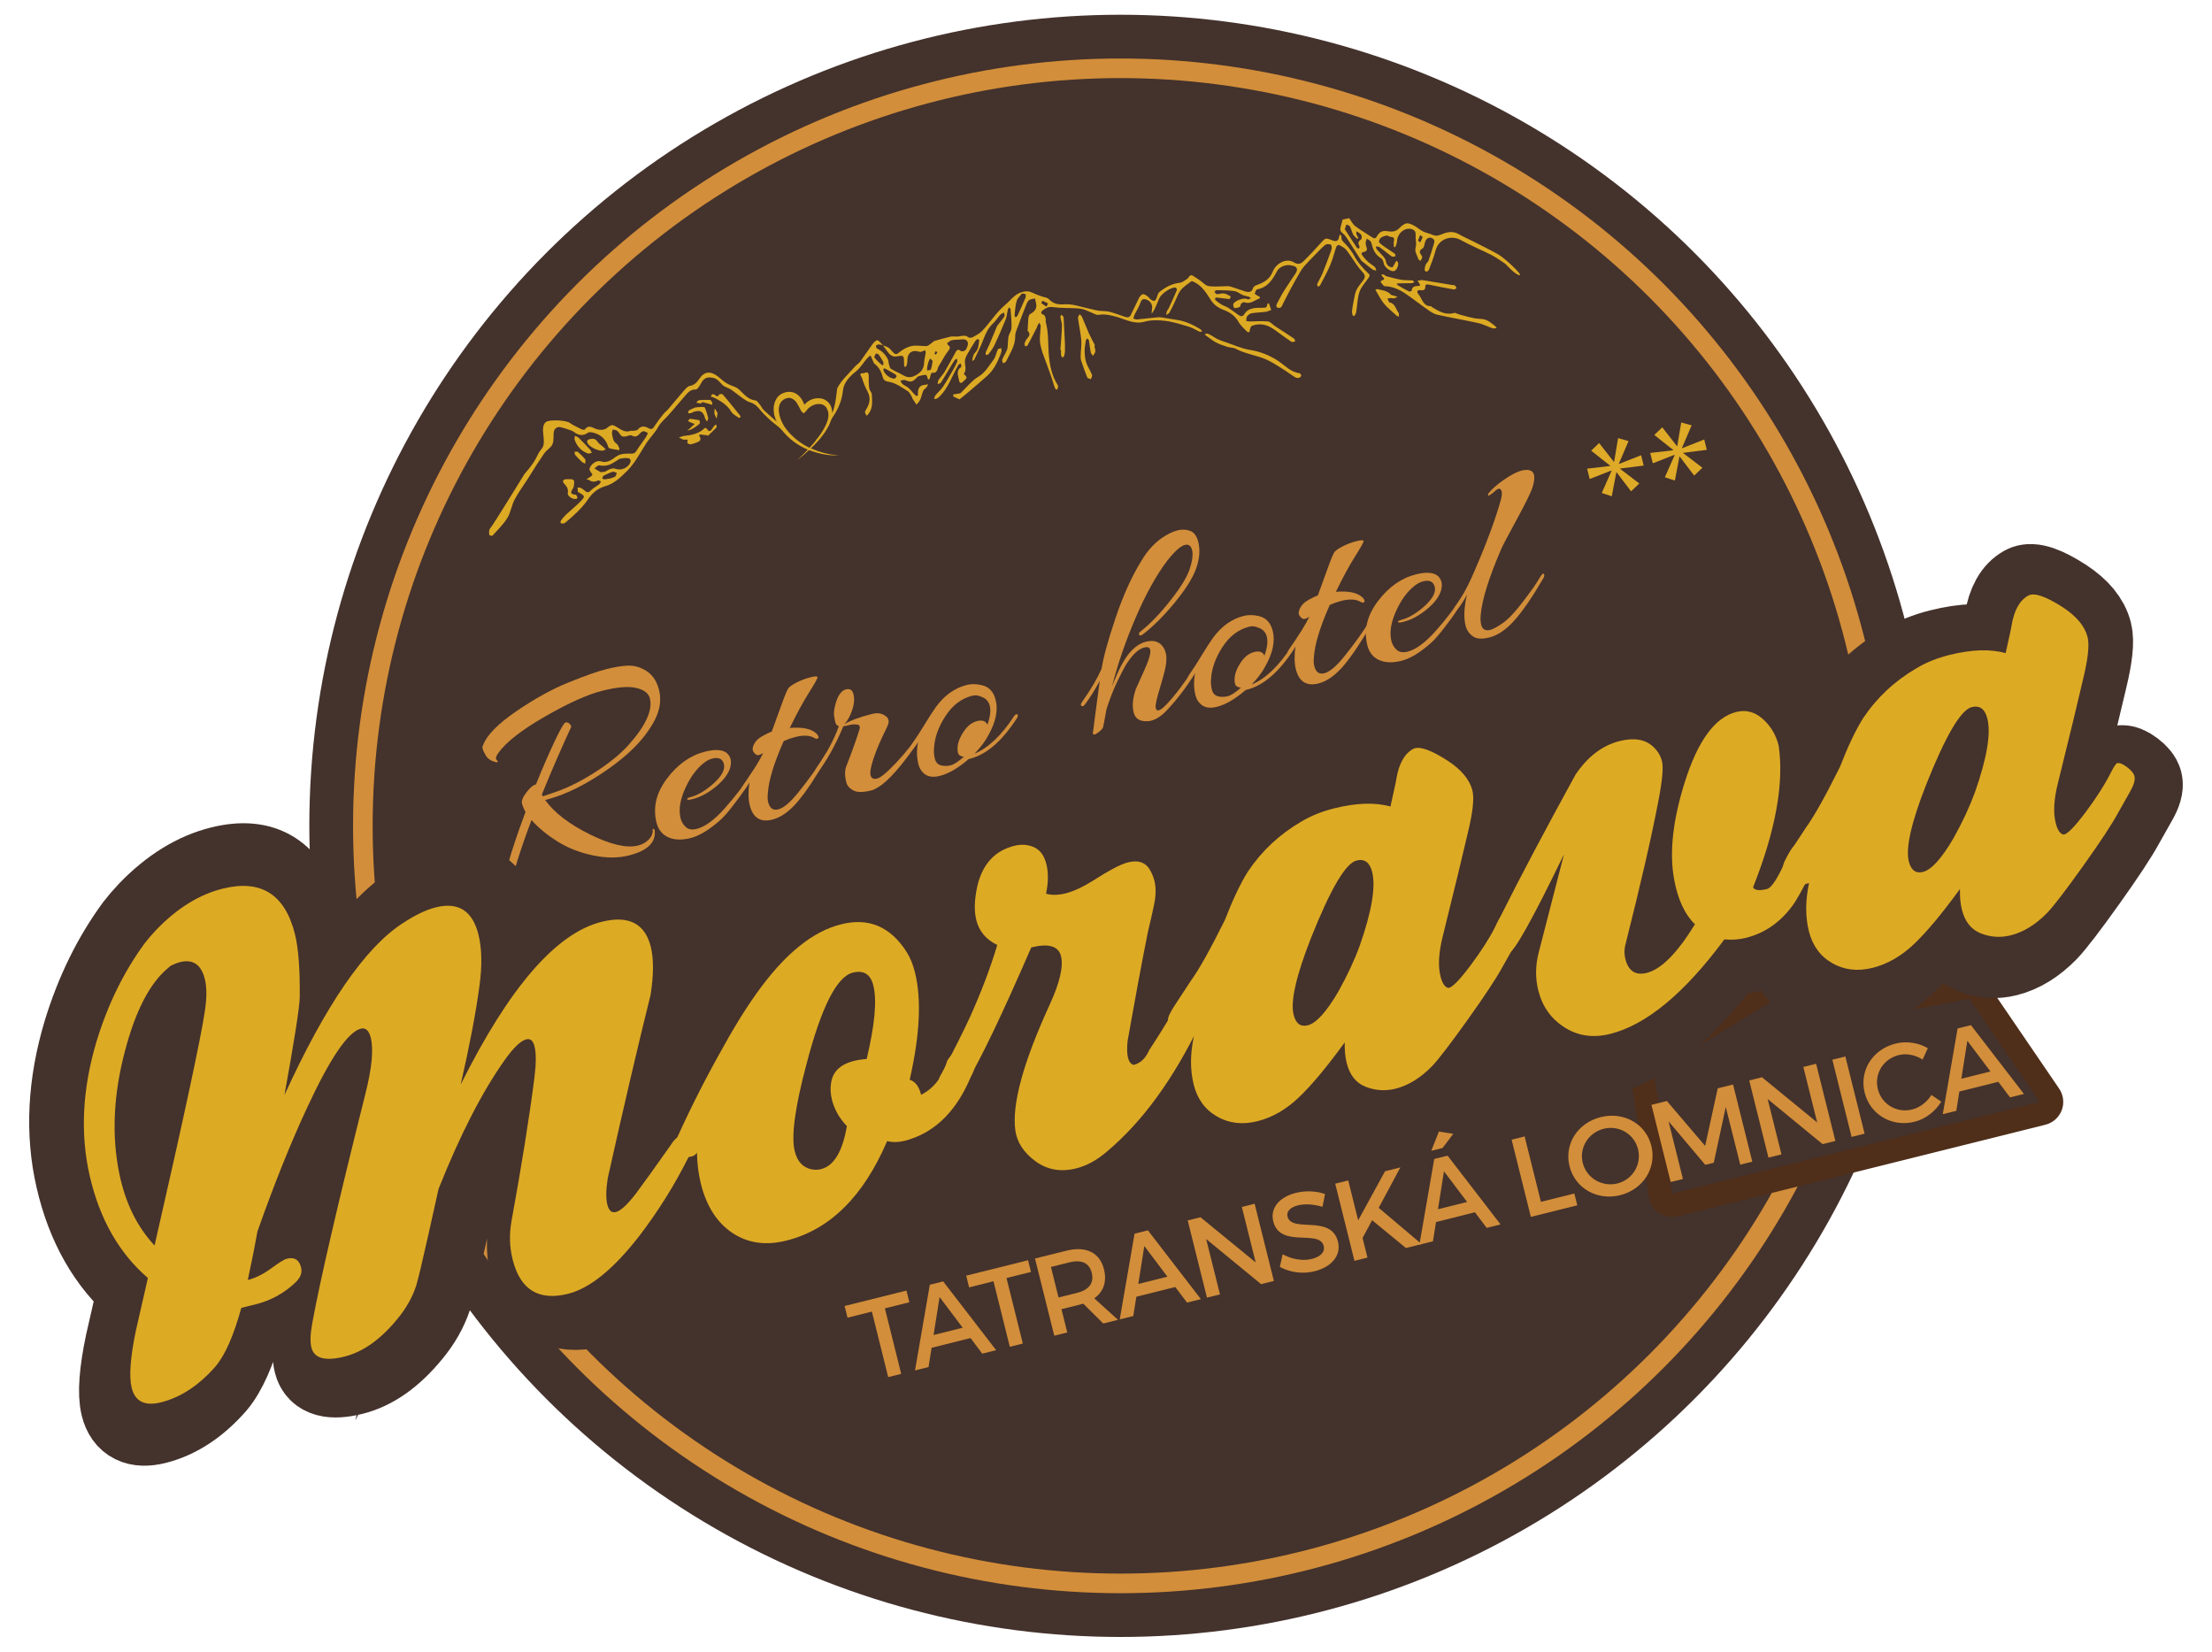<?xml version="1.0" encoding="utf-8"?>
<!-- Generator: Adobe Illustrator 16.0.0, SVG Export Plug-In . SVG Version: 6.00 Build 0)  -->
<!DOCTYPE svg PUBLIC "-//W3C//DTD SVG 1.1//EN" "http://www.w3.org/Graphics/SVG/1.1/DTD/svg11.dtd">
<svg version="1.1" id="Vrstva_1" xmlns="http://www.w3.org/2000/svg" xmlns:xlink="http://www.w3.org/1999/xlink" x="0px" y="0px"
	 width="150px" height="112px" viewBox="0 0 150 112" enable-background="new 0 0 150 112" xml:space="preserve">
<g>
	<circle fill="#44322C" cx="75.976" cy="56" r="55"/>
	<g>
		<path fill="#D28E3A" d="M34.199,60.359c-0.144-0.578,0.335-2.347,1.438-5.304c-0.115-0.202-0.194-0.394-0.239-0.573
			c-0.045-0.181,0.054-0.429,0.294-0.744c0.24-0.315,0.439-0.493,0.596-0.532c0.023-0.006,0.042-0.011,0.054-0.014
			c0.467-1.151,0.893-2.133,1.278-2.944c0.385-0.812,0.626-1.23,0.723-1.253c0.096-0.024,0.181-0.004,0.255,0.061
			c0.073,0.065,0.121,0.14,0.142,0.224c-0.665,1.431-1.331,2.964-1.997,4.6l0.068,0.117l0.636-0.217
			c0.9-0.287,1.84-0.742,2.823-1.364c0.982-0.622,1.759-1.247,2.331-1.875c1.179-1.316,1.669-2.377,1.468-3.184
			c-0.087-0.349-0.395-0.585-0.925-0.708c-0.528-0.124-1.293-0.062-2.292,0.188c-0.999,0.249-2.294,0.831-3.887,1.746
			c-1.593,0.915-2.655,1.744-3.184,2.49c-0.15,0.217-0.187,0.367-0.108,0.449c0.078,0.083,0.101,0.134,0.067,0.156
			c-0.033,0.021-0.091,0.016-0.176-0.014c-0.289-0.081-0.493-0.222-0.613-0.422c-0.12-0.201-0.193-0.354-0.22-0.462
			c-0.027-0.109-0.017-0.194,0.031-0.257c0.253-0.676,1.004-1.442,2.255-2.297s2.438-1.509,3.565-1.962
			c1.125-0.454,1.969-0.75,2.528-0.889c0.56-0.14,1.031-0.219,1.417-0.238c0.385-0.02,0.753,0.061,1.104,0.242
			c0.538,0.262,0.892,0.73,1.059,1.403c0.166,0.662,0.072,1.337-0.28,2.025c-0.353,0.689-0.86,1.355-1.523,2
			c-0.664,0.645-1.504,1.285-2.521,1.922c-1.183,0.742-2.315,1.247-3.398,1.518c0.625,0.867,1.641,1.646,3.045,2.337
			c1.406,0.69,2.488,0.942,3.245,0.753c0.301-0.075,0.548-0.214,0.74-0.414c0.192-0.202,0.28-0.416,0.262-0.642
			c-0.015-0.06,0.011-0.085,0.076-0.076c0.033,0.03,0.054,0.058,0.059,0.081c0.104,0.83-0.481,1.404-1.755,1.723
			c-0.734,0.184-1.547,0.18-2.436-0.007c-0.891-0.187-1.688-0.499-2.39-0.938c-0.704-0.438-1.294-0.923-1.772-1.456
			c-0.813,2.171-1.276,3.673-1.387,4.507c-0.025,0.209-0.1,0.331-0.227,0.363C34.303,60.505,34.226,60.467,34.199,60.359z"/>
		<path fill="#D28E3A" d="M48.399,53.119c0.551-0.508,0.781-0.942,0.692-1.303c-0.09-0.361-0.352-0.487-0.785-0.379
			c-0.204,0.051-0.408,0.159-0.609,0.325c-0.448,0.354-0.837,0.874-1.165,1.555c-0.404,0.842-0.531,1.563-0.38,2.165
			c0.057,0.229,0.173,0.427,0.349,0.594s0.426,0.21,0.751,0.128c0.565-0.141,1.206-0.616,1.925-1.428
			c0.718-0.812,1.314-1.596,1.79-2.354c0.109-0.181,0.179-0.205,0.212-0.072c0.021,0.085,0.002,0.166-0.055,0.243
			c-0.342,0.521-0.572,0.869-0.688,1.045c-0.116,0.175-0.353,0.496-0.709,0.962c-0.357,0.467-0.655,0.806-0.896,1.02
			c-0.744,0.657-1.413,1.061-2.008,1.21c-0.596,0.147-1.099,0.13-1.509-0.056s-0.676-0.519-0.796-1
			c-0.255-1.022-0.017-2.018,0.713-2.985c0.729-0.968,1.593-1.576,2.592-1.825c0.674-0.168,1.161-0.136,1.462,0.095
			c0.132,0.12,0.218,0.262,0.259,0.424c0.041,0.163,0.03,0.354-0.03,0.573c-0.124,0.427-0.448,0.856-0.972,1.287
			c-0.525,0.432-1.053,0.713-1.583,0.845c-0.205,0.052-0.32,0.061-0.347,0.028c-0.027-0.03-0.02-0.062,0.024-0.092
			c0.043-0.029,0.107-0.056,0.192-0.076C47.31,53.928,47.834,53.618,48.399,53.119z"/>
		<path fill="#D28E3A" d="M52.755,48.449c0.165-0.463,0.301-0.832,0.404-1.107c0.104-0.275,0.19-0.479,0.261-0.611
			c0.068-0.133,0.262-0.279,0.58-0.442c0.316-0.162,0.631-0.282,0.943-0.36c0.314-0.078,0.479-0.084,0.495-0.018
			c0.018,0.066-0.172,0.41-0.566,1.032c-0.395,0.623-0.833,1.428-1.315,2.417c0.853-0.071,1.452,0.054,1.801,0.375
			c0.139,0.145,0.181,0.25,0.127,0.314c-0.055,0.064-0.135,0.065-0.239,0.002c-0.317-0.19-0.751-0.216-1.305-0.078
			c-0.24,0.06-0.506,0.152-0.795,0.275c-0.661,1.494-1.021,2.67-1.075,3.526c-0.026,0.25-0.021,0.453,0.018,0.609
			c0.105,0.421,0.332,0.588,0.681,0.501c0.373-0.093,0.831-0.482,1.377-1.167c0.714-0.881,1.314-1.727,1.803-2.539
			c0.087-0.163,0.158-0.212,0.212-0.149c0.055,0.063,0.044,0.149-0.031,0.257c-0.766,1.34-1.437,2.354-2.014,3.042
			c-0.575,0.686-1.159,1.104-1.748,1.25c-0.806,0.201-1.316-0.125-1.528-0.979c-0.102-0.409-0.11-0.925-0.021-1.547l-0.249,0.388
			c-0.072,0.12-0.134,0.164-0.187,0.133c-0.053-0.032-0.084-0.065-0.093-0.102c-0.009-0.036,0.024-0.108,0.099-0.217
			c0.687-0.988,1.143-1.723,1.368-2.201c-0.207,0.142-0.359,0.186-0.455,0.133c-0.097-0.053-0.176-0.135-0.235-0.248
			c-0.061-0.113-0.037-0.275,0.07-0.487c0.106-0.211,0.298-0.394,0.573-0.545c0.274-0.152,0.484-0.252,0.625-0.3
			C52.45,49.298,52.59,48.912,52.755,48.449z"/>
		<path fill="#D28E3A" d="M60.131,49.351c-0.378,0.746-0.667,1.416-0.87,2.009c-0.204,0.595-0.279,0.997-0.227,1.207
			c0.053,0.211,0.203,0.285,0.449,0.224s0.69-0.434,1.331-1.118c0.642-0.684,1.209-1.414,1.707-2.189
			c0.045-0.075,0.093-0.112,0.145-0.112c0.05,0,0.082,0.024,0.095,0.072c0.011,0.048,0,0.108-0.032,0.181
			c-1.197,1.807-2.161,2.992-2.89,3.557c-0.324,0.234-0.565,0.371-0.722,0.41c-0.578,0.145-0.995,0.146-1.254,0.006
			s-0.416-0.324-0.474-0.553c-0.114-0.457-0.11-0.828,0.01-1.114c0.383-0.977,0.677-1.798,0.882-2.462
			c0.065-0.196,0.015-0.307-0.151-0.336c-0.167-0.028-0.361-0.015-0.583,0.041c-0.224,0.056-0.342,0.079-0.357,0.07
			c-0.537,1.284-1.123,2.337-1.762,3.161c-0.075,0.108-0.129,0.121-0.162,0.04c-0.024-0.097,0.015-0.227,0.113-0.393
			c0.661-0.932,1.163-1.868,1.504-2.809c-0.126-0.046-0.205-0.131-0.236-0.258c-0.032-0.126-0.062-0.282-0.088-0.467
			c-0.027-0.185,0.006-0.449,0.1-0.792c0.163-0.577,0.4-0.905,0.713-0.983c0.265-0.065,0.434,0.046,0.505,0.335
			c0.1,0.397,0.021,0.876-0.235,1.438c-0.126,0.262-0.255,0.46-0.389,0.595c0.409-0.255,1.041-0.489,1.896-0.703
			c0.421-0.104,0.76-0.023,1.021,0.245c0.034,0.042,0.065,0.112,0.09,0.208C60.281,48.956,60.238,49.12,60.131,49.351z"/>
		<path fill="#D28E3A" d="M65.683,51.475c-0.705,0.609-1.357,0.99-1.959,1.14c-0.505,0.127-0.89,0.043-1.155-0.248
			c-0.139-0.145-0.234-0.325-0.288-0.542c-0.123-0.493-0.129-1.003-0.017-1.529c-0.117,0.195-0.236,0.359-0.356,0.491
			c-0.094,0.138-0.157,0.142-0.19,0.009c-0.021-0.084,0.052-0.243,0.217-0.475c0.165-0.233,0.412-0.617,0.739-1.153
			c0.326-0.535,0.589-0.942,0.787-1.221c0.581-0.797,1.28-1.297,2.098-1.501c0.301-0.075,0.628-0.073,0.98,0.005
			c0.511,0.103,0.839,0.442,0.981,1.02c0.174,0.698,0.004,1.501-0.51,2.408c-0.199,0.382-0.507,0.792-0.921,1.227
			c0.947-0.402,1.846-1.259,2.694-2.57c0.047-0.063,0.097-0.098,0.146-0.104c0.05-0.005,0.081,0.016,0.093,0.064
			c0.013,0.048,0,0.102-0.037,0.162c-1.011,1.581-2.088,2.514-3.23,2.799C65.729,51.462,65.706,51.469,65.683,51.475z M66.96,49.143
			c0.187-0.532,0.24-0.957,0.16-1.276c-0.078-0.319-0.277-0.528-0.597-0.627c-0.189-0.093-0.387-0.115-0.592-0.064
			c-0.732,0.183-1.338,0.641-1.813,1.373c-0.476,0.732-0.734,1.448-0.777,2.149c-0.028,0.25-0.011,0.498,0.052,0.744
			c0.062,0.247,0.197,0.398,0.41,0.454s0.432,0.055,0.662-0.002c0.228-0.057,0.53-0.254,0.906-0.591
			c-0.024,0.007-0.064,0.003-0.118-0.009c-0.162-0.036-0.258-0.114-0.288-0.235c-0.105-0.42,0.022-0.907,0.385-1.457
			c0.261-0.385,0.567-0.621,0.915-0.708C66.614,48.808,66.846,48.891,66.96,49.143z"/>
		<path fill="#D28E3A" d="M77.997,44.053c-0.039-0.156-0.174-0.207-0.401-0.149c-0.41,0.102-0.838,0.516-1.282,1.24
			c-0.107,0.18-0.295,0.546-0.562,1.098c-0.264,0.552-0.502,1.168-0.717,1.847l-0.204,1.105L74.841,49
			c-0.013,0.054-0.019,0.132-0.019,0.234c-0.023,0.159-0.169,0.323-0.435,0.491c-0.054,0.039-0.104,0.065-0.152,0.077
			c-0.12,0.03-0.154-0.058-0.103-0.262c0.017-0.132,0.078-0.604,0.183-1.416s0.19-1.463,0.261-1.954
			c-0.341,0.635-0.676,1.165-1.002,1.592c-0.097,0.126-0.179,0.159-0.245,0.1c-0.014-0.009-0.026-0.032-0.034-0.068
			c-0.01-0.036,0.027-0.115,0.111-0.239c0.576-0.82,1.006-1.554,1.292-2.201c0.13-0.812,0.45-1.975,0.962-3.488
			c0.509-1.514,1.098-2.807,1.764-3.88c0.441-0.736,0.979-1.293,1.615-1.668c0.288-0.174,0.568-0.294,0.84-0.362
			c0.271-0.068,0.542-0.055,0.813,0.037c0.273,0.092,0.46,0.343,0.563,0.751c0.135,0.541,0.091,1.134-0.133,1.777
			c-0.222,0.643-0.707,1.419-1.451,2.327s-1.466,1.628-2.164,2.159c-0.129,0.097-0.216,0.108-0.261,0.036
			c-0.043-0.072,0-0.156,0.129-0.252c0.621-0.487,1.283-1.176,1.987-2.067c0.704-0.891,1.144-1.611,1.32-2.16
			c0.177-0.548,0.229-0.97,0.154-1.265c-0.073-0.294-0.236-0.411-0.489-0.348c-0.289,0.072-0.687,0.427-1.191,1.064
			c-0.741,0.977-1.452,2.26-2.137,3.849c-0.684,1.589-1.222,3.155-1.617,4.697c0.217-0.565,0.424-1.039,0.624-1.42
			c0.484-0.926,1.045-1.468,1.682-1.627c0.602-0.15,1.023,0.026,1.264,0.528c0.03,0.069,0.063,0.17,0.095,0.303
			c0.033,0.132,0.036,0.339,0.011,0.62c-0.026,0.281-0.159,0.82-0.402,1.615c-0.242,0.795-0.346,1.265-0.309,1.409
			c0.035,0.145,0.101,0.205,0.197,0.181c0.132-0.033,0.31-0.167,0.533-0.402c0.568-0.589,1.27-1.517,2.103-2.786
			c0.109-0.18,0.172-0.222,0.189-0.124c0.019,0.098,0.002,0.198-0.05,0.3c-0.661,1.136-1.392,2.13-2.188,2.98
			c-0.374,0.4-0.741,0.645-1.103,0.735c-0.096,0.024-0.189,0.034-0.279,0.031c-0.492,0.02-0.793-0.182-0.899-0.61
			c-0.106-0.426-0.057-0.947,0.147-1.56c0.04-0.1,0.191-0.438,0.457-1.015C77.882,44.849,78.058,44.294,77.997,44.053z"/>
		<path fill="#D28E3A" d="M84.469,46.791c-0.705,0.61-1.358,0.991-1.96,1.141c-0.505,0.126-0.889,0.043-1.153-0.249
			c-0.14-0.144-0.234-0.325-0.289-0.541c-0.123-0.494-0.129-1.003-0.016-1.53c-0.118,0.195-0.237,0.359-0.358,0.491
			c-0.093,0.139-0.155,0.142-0.189,0.009c-0.021-0.084,0.051-0.243,0.217-0.476c0.165-0.232,0.412-0.616,0.739-1.152
			c0.326-0.535,0.588-0.942,0.788-1.222c0.58-0.796,1.279-1.296,2.097-1.5c0.301-0.075,0.628-0.073,0.979,0.005
			c0.512,0.103,0.84,0.442,0.983,1.02c0.174,0.698,0.003,1.5-0.512,2.408c-0.198,0.382-0.506,0.791-0.92,1.227
			c0.947-0.402,1.845-1.259,2.693-2.57c0.049-0.063,0.097-0.097,0.146-0.104c0.05-0.006,0.082,0.016,0.093,0.063
			c0.013,0.048,0,0.103-0.036,0.162c-1.011,1.582-2.089,2.515-3.232,2.799C84.516,46.779,84.492,46.785,84.469,46.791z
			 M85.746,44.459c0.187-0.532,0.24-0.958,0.161-1.276c-0.08-0.319-0.278-0.528-0.598-0.627c-0.19-0.093-0.387-0.114-0.591-0.063
			c-0.733,0.183-1.34,0.64-1.814,1.373c-0.476,0.732-0.734,1.448-0.777,2.149c-0.027,0.25-0.01,0.498,0.052,0.744
			s0.197,0.398,0.41,0.454c0.213,0.056,0.432,0.055,0.661-0.002c0.229-0.057,0.531-0.253,0.907-0.59
			c-0.024,0.006-0.063,0.003-0.118-0.009c-0.162-0.037-0.258-0.114-0.288-0.235c-0.105-0.421,0.023-0.907,0.385-1.457
			c0.262-0.385,0.567-0.621,0.915-0.708C85.4,44.124,85.632,44.207,85.746,44.459z"/>
		<path fill="#D28E3A" d="M89.786,39.216c0.165-0.463,0.301-0.832,0.405-1.107c0.104-0.275,0.189-0.479,0.26-0.611
			c0.068-0.132,0.262-0.279,0.579-0.441s0.633-0.283,0.945-0.36c0.313-0.078,0.478-0.084,0.494-0.018s-0.172,0.41-0.567,1.033
			c-0.394,0.622-0.832,1.428-1.313,2.417c0.851-0.071,1.45,0.054,1.798,0.375c0.14,0.145,0.181,0.249,0.127,0.313
			s-0.135,0.065-0.238,0.002c-0.316-0.19-0.751-0.216-1.305-0.078c-0.24,0.06-0.505,0.151-0.795,0.274
			c-0.661,1.495-1.021,2.669-1.075,3.527c-0.026,0.25-0.021,0.453,0.019,0.609c0.105,0.421,0.331,0.588,0.681,0.501
			c0.372-0.093,0.832-0.482,1.376-1.167c0.714-0.881,1.314-1.727,1.802-2.539c0.087-0.163,0.158-0.212,0.213-0.149
			c0.054,0.063,0.043,0.149-0.032,0.257c-0.765,1.34-1.436,2.354-2.011,3.041c-0.577,0.687-1.16,1.104-1.749,1.251
			c-0.807,0.201-1.317-0.126-1.53-0.979c-0.101-0.41-0.109-0.925-0.021-1.548L87.6,44.208c-0.071,0.12-0.134,0.164-0.187,0.132
			c-0.053-0.031-0.084-0.065-0.094-0.102c-0.009-0.036,0.026-0.108,0.102-0.216c0.685-0.988,1.142-1.723,1.366-2.2
			c-0.206,0.141-0.359,0.185-0.454,0.132c-0.097-0.053-0.176-0.135-0.235-0.248c-0.061-0.113-0.037-0.275,0.07-0.488
			c0.107-0.211,0.298-0.393,0.574-0.545c0.274-0.151,0.483-0.251,0.624-0.3C89.48,40.065,89.62,39.679,89.786,39.216z"/>
		<path fill="#D28E3A" d="M96.601,41.102c0.55-0.508,0.782-0.942,0.692-1.304c-0.091-0.361-0.353-0.487-0.785-0.379
			c-0.206,0.051-0.407,0.159-0.609,0.324c-0.448,0.354-0.836,0.873-1.165,1.556c-0.403,0.842-0.53,1.563-0.38,2.165
			c0.057,0.229,0.173,0.426,0.35,0.593c0.175,0.168,0.426,0.21,0.75,0.13c0.565-0.142,1.208-0.617,1.926-1.429
			c0.717-0.812,1.314-1.596,1.789-2.354c0.108-0.18,0.18-0.205,0.213-0.072c0.021,0.085,0.002,0.166-0.055,0.244
			c-0.343,0.521-0.572,0.869-0.688,1.044c-0.116,0.175-0.353,0.497-0.709,0.962c-0.356,0.466-0.655,0.806-0.896,1.019
			c-0.743,0.658-1.412,1.062-2.009,1.21c-0.595,0.148-1.098,0.13-1.508-0.055c-0.41-0.186-0.676-0.519-0.795-1
			c-0.256-1.022-0.019-2.018,0.711-2.985c0.73-0.968,1.595-1.577,2.594-1.826c0.673-0.168,1.16-0.136,1.462,0.095
			c0.132,0.121,0.218,0.262,0.259,0.424c0.041,0.163,0.03,0.354-0.03,0.573c-0.122,0.427-0.447,0.856-0.974,1.288
			c-0.523,0.431-1.051,0.713-1.581,0.844c-0.204,0.051-0.32,0.061-0.347,0.029c-0.027-0.031-0.02-0.062,0.024-0.092
			c0.043-0.029,0.107-0.055,0.191-0.076C95.512,41.91,96.036,41.601,96.601,41.102z"/>
		<path fill="#D28E3A" d="M100.439,42.349c0.08,0.325,0.284,0.447,0.608,0.366c0.192-0.048,0.478-0.202,0.854-0.462
			s0.829-0.737,1.357-1.431c0.53-0.694,0.881-1.188,1.051-1.479c0.17-0.292,0.279-0.44,0.328-0.446
			c0.05-0.006,0.078,0.025,0.082,0.094c0.004,0.069-0.011,0.134-0.047,0.194c-0.762,1.302-1.423,2.266-1.983,2.891
			c-0.559,0.625-1.128,1.009-1.705,1.153c-0.493,0.123-0.864,0.095-1.113-0.086c-0.25-0.18-0.413-0.421-0.488-0.722
			c-0.134-0.542-0.104-1.239,0.093-2.093c-0.513,0.92-0.802,1.247-0.868,0.982c-0.011-0.048,0.011-0.111,0.068-0.189
			c0.451-0.599,0.895-1.412,1.328-2.44c0.804-1.849,1.396-3.446,1.775-4.793c0.063-0.258,0.082-0.442,0.055-0.55
			c-0.063-0.253-0.212-0.267-0.451-0.042c-0.273,0.235-0.427,0.337-0.459,0.307c-0.035-0.03-0.028-0.083,0.017-0.158
			c0.234-0.289,0.581-0.592,1.038-0.911s0.848-0.524,1.169-0.617c0.506-0.126,0.797-0.033,0.876,0.28
			c0.044,0.181,0.018,0.443-0.082,0.788c-0.101,0.344-0.45,1.067-1.05,2.169c-0.602,1.102-0.963,1.79-1.087,2.063
			c-0.834,1.934-1.3,3.423-1.396,4.47C100.387,41.959,100.397,42.181,100.439,42.349z"/>
	</g>
	<circle fill="none" stroke="#D28E3A" stroke-width="1.329" stroke-miterlimit="10" cx="75.975" cy="56" r="51.369"/>
	<g>
		<path fill="#44322C" d="M113.385,81.732c-0.156,0-0.311-0.046-0.442-0.134c-0.187-0.125-0.313-0.322-0.346-0.545l-1.228-8.159
			c-0.048-0.316,0.099-0.631,0.372-0.799l15.112-9.233c0.128-0.077,0.272-0.116,0.416-0.116c0.159,0,0.317,0.047,0.453,0.142
			c0.26,0.18,0.389,0.495,0.33,0.805l-0.845,4.429l6.19-1.178c0.05-0.01,0.101-0.014,0.149-0.014c0.261,0,0.509,0.128,0.658,0.348
			l4.77,6.993c0.147,0.216,0.18,0.489,0.087,0.733c-0.093,0.243-0.299,0.426-0.553,0.489l-24.933,6.216
			C113.514,81.725,113.449,81.732,113.385,81.732z"/>
		<path fill="#4F2E1A" d="M127.27,63.543l-1.063,5.58l7.342-1.396l4.77,6.993l-24.933,6.216l-1.228-8.159L127.27,63.543
			 M127.27,61.949c-0.287,0-0.575,0.077-0.831,0.233l-15.112,9.233c-0.547,0.334-0.841,0.964-0.745,1.598l1.228,8.159
			c0.066,0.444,0.317,0.839,0.691,1.089c0.264,0.177,0.572,0.268,0.885,0.268c0.129,0,0.259-0.016,0.386-0.047l24.933-6.216
			c0.506-0.126,0.918-0.492,1.104-0.979c0.186-0.487,0.121-1.035-0.173-1.466l-4.77-6.993c-0.301-0.44-0.797-0.696-1.317-0.696
			c-0.099,0-0.198,0.01-0.298,0.028l-5.039,0.959l0.625-3.277c0.118-0.62-0.141-1.251-0.659-1.609
			C127.904,62.044,127.587,61.949,127.27,61.949L127.27,61.949z"/>
	</g>
	<g>
		<path fill="#DEAA27" d="M110.435,29.909l-0.657,1.533l0.004,0.02l1.506-0.594l0.175,0.701l-1.604,0.203l0.006,0.021l1.299,0.99
			l-0.558,0.534l-0.979-1.29l-0.021,0.005l-0.309,1.62l-0.679-0.225l0.665-1.502l-0.006-0.021l-1.477,0.576l-0.175-0.701
			l1.564-0.182l-0.005-0.021l-1.283-1.016l0.54-0.518l0.996,1.274l0.02-0.005l0.27-1.601L110.435,29.909z"/>
		<path fill="#DEAA27" d="M114.714,28.842l-0.657,1.533l0.005,0.021l1.506-0.595l0.174,0.702l-1.603,0.203l0.005,0.02l1.299,0.991
			l-0.558,0.533l-0.979-1.289l-0.021,0.005l-0.307,1.621l-0.681-0.225l0.666-1.502l-0.005-0.021l-1.477,0.577l-0.176-0.702
			l1.564-0.182l-0.005-0.021l-1.282-1.016l0.539-0.518l0.996,1.274l0.021-0.005l0.269-1.6L114.714,28.842z"/>
	</g>
	<g>
		<path fill="#44322C" stroke="#44322C" stroke-width="5.845" stroke-miterlimit="10" d="M16.845,87.455
			c0.555-0.14,1.125-0.421,1.704-0.846c0.579-0.424,0.957-0.658,1.133-0.703c0.556-0.138,0.905,0.071,1.044,0.627
			c0.095,0.383-0.034,0.741-0.386,1.078c-0.828,0.798-1.8,1.337-2.914,1.614c-0.118,0.029-0.293,0.073-0.529,0.131
			c-0.234,0.06-0.41,0.104-0.527,0.131c-0.555,2.024-1.182,3.445-1.88,4.268c-1.213,1.383-2.537,2.253-3.974,2.612
			c-1.173,0.292-1.883-0.061-2.131-1.058c-0.206-0.82-0.102-2.217,0.31-4.188c0.161-0.725,0.451-1.996,0.87-3.814
			c-2.102-1.811-3.515-4.292-4.238-7.444c-0.702-3.063-0.536-6.329,0.501-9.796c0.823-2.695,1.988-5.073,3.5-7.133
			c0.235-0.307,0.524-0.645,0.87-1.011c1.51-1.56,3.116-2.552,4.817-2.976c2.786-0.694,4.54,0.41,5.264,3.313
			c0.257,1.026,0.372,2.556,0.349,4.584c-0.007,0.719-0.379,3.101-1.115,7.146c3.001-6.571,5.871-10.745,8.604-12.517
			c0.909-0.6,1.717-0.988,2.42-1.163c1.642-0.41,2.678,0.251,3.11,1.981c0.256,1.025,0.276,2.297,0.063,3.814
			c-0.25,1.868-0.703,4.239-1.357,7.112c3.53-7.077,6.951-11.03,10.264-11.856c1.965-0.49,3.159,0.116,3.583,1.816
			c0.219,0.879,0.215,2.049-0.014,3.507c-0.933,3.753-1.972,8.2-3.12,13.345c-0.133,0.843-0.143,1.483-0.034,1.924
			c0.242,0.967,0.938,0.7,2.09-0.802c0.652-0.878,1.495-2.055,2.53-3.527c0.286-0.475,0.679-0.775,1.177-0.9
			c0.322-0.08,0.514-0.004,0.571,0.231c0.073,0.293-0.089,0.832-0.485,1.615c-1.02,2.029-2.212,3.932-3.576,5.703
			c-1.863,2.396-3.585,3.791-5.169,4.186c-2.141,0.534-3.486-0.299-4.034-2.498c-0.227-0.907-0.256-1.836-0.086-2.781
			c0.75-4.112,1.31-7.614,1.678-10.509c0.126-0.996,0.126-1.743,0.001-2.243c-0.102-0.409-0.301-0.579-0.593-0.506
			c-0.412,0.104-0.939,0.608-1.584,1.517c-1.636,2.308-3.24,5.433-4.811,9.374l-0.75,3.364c-0.456,2.045-0.753,3.287-0.893,3.726
			c-0.287,0.851-0.741,1.649-1.364,2.396c-1.217,1.487-2.502,2.398-3.85,2.733c-1.407,0.352-2.21,0.132-2.407-0.66
			c-0.102-0.409-0.08-1.008,0.067-1.792c0.566-3.099,1.856-8.668,3.87-16.707c0.47-1.861,0.599-3.218,0.388-4.068
			c-0.132-0.527-0.374-0.748-0.726-0.66c-0.938,0.233-2.248,2.165-3.929,5.792c-1.197,2.571-2.396,5.564-3.601,8.979
			C17.396,84.796,17.16,85.975,16.845,87.455z M7.482,79.698c0.439,2.134,1.296,3.881,2.57,5.245
			c2.16-9.444,3.385-15.153,3.671-17.125c0.14-0.938,0.137-1.699-0.009-2.287c-0.263-1.056-0.864-1.466-1.802-1.231
			c-0.206,0.051-0.433,0.14-0.682,0.263l-0.231,0.197c-1.313,1.107-2.35,3.125-3.115,6.056C7.054,73.982,6.919,76.943,7.482,79.698z
			"/>
		<path fill="#44322C" stroke="#44322C" stroke-width="5.845" stroke-miterlimit="10" d="M67.167,71.171
			c0.513,0.06,0.806,0.235,0.879,0.527c0.082,0.323-0.048,0.808-0.385,1.453c-0.999,2.366-2.462,3.867-4.39,4.503
			c-0.631,0.221-1.194,0.269-1.692,0.143c-1.733,4.045-4.182,6.462-7.35,7.251c-1.496,0.373-2.804,0.186-3.924-0.563
			c-1.121-0.748-1.886-1.942-2.295-3.585c-0.176-0.704-0.271-1.458-0.285-2.266c-0.089,0.148-0.22,0.243-0.396,0.286
			c-0.586,0.146-0.952-0.072-1.098-0.658c-0.073-0.292-0.025-0.599,0.144-0.92c0.985-2.169,2.095-4.339,3.329-6.51
			c1.888-3.42,3.716-5.831,5.483-7.235c0.984-0.804,2.004-1.336,3.059-1.601c1.993-0.496,3.578,0.179,4.757,2.027
			c0.255,0.401,0.456,0.895,0.603,1.479c0.487,1.958,0.358,4.566-0.385,7.824c0.401,0.118,0.681,0.483,0.833,1.096
			c0.938-0.482,1.573-1.311,1.904-2.483C66.287,71.391,66.69,71.134,67.167,71.171z M56.113,79.86
			c0.227,0.037,0.442,0.029,0.649-0.021c0.938-0.234,1.563-1.278,1.881-3.132c-0.549-0.58-0.911-1.221-1.087-1.926
			c-0.103-0.41-0.125-0.81-0.064-1.198c0.14-1.062,1.004-1.652,2.595-1.769c0.596-2.483,0.758-4.268,0.486-5.353
			c-0.204-0.821-0.702-1.134-1.494-0.936c-1.173,0.292-2.299,2.52-3.379,6.682c-0.838,3.137-1.122,5.247-0.851,6.332
			C55.04,79.303,55.46,79.742,56.113,79.86z"/>
		<path fill="#44322C" stroke="#44322C" stroke-width="5.845" stroke-miterlimit="10" d="M67.76,63.969
			c-0.813-0.388-1.322-0.993-1.527-1.814c-0.167-0.674-0.142-1.506,0.08-2.495c0.38-1.59,1.275-2.562,2.683-2.912
			c0.529-0.132,1.012-0.096,1.452,0.105c0.438,0.202,0.735,0.61,0.89,1.228c0.153,0.614,0.146,1.334-0.023,2.153
			c0.871,0.25,2.008-0.063,3.407-0.943c1.182-0.762,2.035-1.208,2.563-1.339c0.792-0.198,1.345,0.023,1.66,0.66
			c0.116,0.221,0.205,0.448,0.263,0.683c0.125,0.498,0.114,1.085-0.028,1.758c-0.144,0.675-0.292,1.327-0.446,1.956
			c-0.456,2.295-0.95,4.939-1.479,7.938c-0.11,1.055,0.036,1.643,0.438,1.759c0.498-0.124,0.877-0.482,1.134-1.076
			c0.542-0.819,1.21-1.891,2.003-3.209c0.19-0.483,0.535-0.787,1.033-0.912c0.292-0.073,0.521-0.036,0.682,0.109
			c0.293,0.178,0.462,0.353,0.506,0.529c0.05,0.206-0.106,0.696-0.474,1.474c-1.967,4.104-4.252,7.242-6.856,9.416
			c-0.718,0.617-1.458,1.019-2.221,1.208c-1.115,0.279-2.1,0.103-2.957-0.524c-0.856-0.626-1.347-1.375-1.472-2.248
			c-0.255-1.898,0.574-4.939,2.49-9.124c0.748-1.618,1.028-2.81,0.838-3.572c-0.183-0.732-0.904-0.941-2.165-0.628
			c-2.136,4.925-3.715,8.214-4.733,9.87c-0.376,0.623-0.87,0.823-1.484,0.604c-0.265-0.059-0.43-0.221-0.494-0.484
			c-0.066-0.264-0.008-0.527,0.176-0.791c0.909-1.723,1.607-3.111,2.091-4.166C66.61,67.354,67.269,65.618,67.76,63.969z"/>
		<path fill="#44322C" stroke="#44322C" stroke-width="5.845" stroke-miterlimit="10" d="M94.56,54.344
			c0.297-1.318,0.44-1.993,0.434-2.023c0.188-1.104,0.594-1.83,1.218-2.171c0.435-0.233,1.279,0.055,2.531,0.863
			c0.996,0.655,1.593,1.377,1.79,2.169c0.14,0.558,0.032,1.565-0.32,3.023c-0.39,1.686-0.995,4.188-1.819,7.508
			c-0.315,1.231-0.378,2.228-0.188,2.99c0.124,0.499,0.304,0.78,0.538,0.847c0.233,0.066,0.784-0.477,1.649-1.626
			c0.771-1.033,1.364-1.96,1.783-2.78c0.249-0.498,0.419-0.759,0.506-0.78c0.177-0.045,0.418,0.052,0.726,0.286
			c0.307,0.234,0.487,0.455,0.539,0.659c0.064,0.265-0.043,0.643-0.325,1.133c-0.283,0.49-0.575,1.008-0.876,1.549
			c-0.446,0.829-1.3,2.124-2.559,3.886c-1.258,1.762-2.121,2.889-2.591,3.378c-0.844,0.865-1.734,1.414-2.673,1.648
			c-0.732,0.183-1.452,0.137-2.159-0.139c-0.708-0.275-1.171-0.854-1.39-1.733c-0.11-0.44-0.157-0.94-0.143-1.506
			c-1.298,1.788-2.414,3.124-3.345,4.012c-0.932,0.885-1.94,1.464-3.025,1.733c-1.085,0.271-2.063,0.157-2.935-0.342
			c-0.871-0.498-1.439-1.276-1.701-2.332c-0.265-1.056-0.26-2.225,0.013-3.507c-0.631,0.22-1.054,0.271-1.27,0.153
			c-0.217-0.117-0.419-0.558-0.61-1.32c-0.043-0.176,0.133-0.562,0.53-1.16c0.397-0.596,0.776-1.174,1.137-1.73
			c0.581-0.799,1.402-2.266,2.462-4.398c0.59-1.518,1.154-2.701,1.69-3.551c1-1.494,2.291-2.704,3.87-3.628
			c0.706-0.425,1.515-0.751,2.426-0.979C92.089,54.073,93.451,54.029,94.56,54.344z M88.539,70.28
			c0.615-0.153,1.36-0.978,2.233-2.473c0.646-1.157,1.163-2.267,1.552-3.33c0.875-2.49,1.177-4.278,0.905-5.363
			c-0.176-0.704-0.556-0.983-1.143-0.837c-0.793,0.197-1.896,2.077-3.313,5.638c-1.088,2.763-1.51,4.628-1.268,5.596
			C87.668,70.156,88.012,70.412,88.539,70.28z"/>
		<path fill="#44322C" stroke="#44322C" stroke-width="5.845" stroke-miterlimit="10" d="M114.901,63.381
			c-0.74-0.719-1.245-1.808-1.516-3.267c-0.358-1.935-0.104-4.287,0.764-7.057c0.954-3.041,2.208-4.755,3.762-5.143
			c0.705-0.175,1.345-0.008,1.925,0.501c0.578,0.51,0.966,1.161,1.164,1.952c0.4,2.734-0.221,6.175-1.865,10.322
			c0.117,0.221,0.454,0.26,1.011,0.121c0.353-0.087,0.834-0.846,1.442-2.274c0.315-0.732,0.708-1.158,1.177-1.275
			c0.616-0.153,0.997,0.063,1.143,0.65c0.066,0.265-0.088,0.77-0.462,1.517c-0.683,1.385-1.178,2.271-1.486,2.66
			c-0.888,1.186-2.006,1.948-3.354,2.283c-0.5,0.125-1.02,0.161-1.563,0.11c-2.912,3.934-5.687,6.229-8.325,6.888
			c-1.231,0.306-2.34,0.146-3.32-0.481c-0.981-0.626-1.619-1.526-1.911-2.7c-0.22-0.879-0.213-1.783,0.023-2.715
			c0.492-1.898,1.109-4.294,1.853-7.188c-2.284,4.711-3.63,7.117-4.04,7.22c-0.616,0.154-0.997-0.063-1.145-0.651
			c-0.124-0.5,0.073-1.206,0.595-2.118c1.414-2.821,3.224-6.24,5.43-10.261c0.888-1.314,1.959-2.129,3.221-2.443
			c1.056-0.263,1.869-0.123,2.441,0.421c0.322,0.295,0.535,0.648,0.637,1.059c0.111,0.442,0.024,1.401-0.263,2.877
			c-0.484,2.556-1.29,6.067-2.419,10.534c-0.074,0.329-0.07,0.657,0.012,0.979c0.219,0.883,0.739,1.221,1.56,1.016
			C112.447,66.656,113.616,65.477,114.901,63.381z"/>
		<path fill="#44322C" stroke="#44322C" stroke-width="5.845" stroke-miterlimit="10" d="M135.693,44.088
			c0.297-1.319,0.44-1.994,0.433-2.023c0.188-1.105,0.594-1.83,1.218-2.172c0.437-0.233,1.28,0.055,2.531,0.864
			c0.996,0.655,1.594,1.378,1.791,2.169c0.14,0.558,0.032,1.565-0.319,3.023c-0.392,1.686-0.997,4.188-1.82,7.507
			c-0.315,1.231-0.378,2.229-0.188,2.99c0.124,0.499,0.304,0.781,0.539,0.846c0.234,0.067,0.784-0.475,1.649-1.625
			c0.771-1.033,1.364-1.959,1.783-2.78c0.25-0.498,0.417-0.758,0.505-0.78c0.177-0.044,0.418,0.053,0.727,0.286
			c0.308,0.235,0.487,0.455,0.538,0.66c0.065,0.264-0.044,0.642-0.325,1.132c-0.282,0.491-0.574,1.008-0.875,1.55
			c-0.447,0.829-1.301,2.123-2.559,3.885c-1.259,1.762-2.122,2.888-2.591,3.38c-0.845,0.863-1.734,1.413-2.673,1.646
			c-0.732,0.184-1.453,0.137-2.16-0.139c-0.708-0.275-1.17-0.853-1.389-1.732c-0.109-0.439-0.158-0.942-0.143-1.506
			c-1.299,1.788-2.414,3.124-3.345,4.01c-0.933,0.887-1.939,1.465-3.024,1.735c-1.085,0.271-2.063,0.157-2.936-0.344
			c-0.872-0.498-1.439-1.275-1.702-2.331c-0.264-1.055-0.259-2.225,0.014-3.506c-0.632,0.219-1.055,0.271-1.271,0.152
			c-0.216-0.117-0.419-0.557-0.609-1.319c-0.044-0.176,0.134-0.563,0.531-1.16c0.396-0.597,0.775-1.175,1.136-1.731
			c0.58-0.799,1.401-2.265,2.463-4.397c0.588-1.518,1.151-2.701,1.688-3.552c1.001-1.495,2.291-2.704,3.871-3.627
			c0.705-0.425,1.515-0.751,2.426-0.979C133.223,43.817,134.585,43.774,135.693,44.088z M129.672,60.025
			c0.616-0.154,1.361-0.978,2.234-2.472c0.646-1.158,1.162-2.269,1.551-3.331c0.875-2.491,1.177-4.279,0.906-5.365
			c-0.176-0.704-0.558-0.982-1.143-0.836c-0.793,0.197-1.896,2.077-3.313,5.638c-1.087,2.763-1.511,4.627-1.269,5.595
			C128.801,59.899,129.145,60.157,129.672,60.025z"/>
	</g>
	<g>
		<path fill="#D28E3A" d="M60.007,88.719l1.106,4.44l-0.882,0.222l-1.108-4.443l-1.651,0.413l-0.198-0.793l4.195-1.047l0.197,0.793
			L60.007,88.719z"/>
		<path fill="#D28E3A" d="M63.173,91.392l-0.206,1.306l-0.919,0.23l1.005-5.812l0.904-0.226l3.595,4.664l-0.943,0.235l-0.795-1.057
			L63.173,91.392z M63.715,87.951l-0.408,2.573l1.975-0.493L63.715,87.951z"/>
		<path fill="#D28E3A" d="M68.252,86.661l1.108,4.442l-0.883,0.221l-1.107-4.442l-1.653,0.412l-0.197-0.793l4.195-1.046l0.198,0.793
			L68.252,86.661z"/>
		<path fill="#D28E3A" d="M73.458,88.398c-0.073,0.025-0.155,0.046-0.236,0.066l-1.242,0.31l0.394,1.579l-0.883,0.219l-1.305-5.234
			l2.123-0.529c1.34-0.333,2.271,0.124,2.555,1.261c0.209,0.838-0.032,1.525-0.66,1.968l1.609,1.458l-1.001,0.25L73.458,88.398z
			 M73.023,87.672c0.809-0.2,1.186-0.659,1.008-1.37c-0.172-0.688-0.718-0.902-1.525-0.7l-1.24,0.309l0.517,2.071L73.023,87.672z"/>
		<path fill="#D28E3A" d="M77.058,87.93l-0.207,1.307l-0.92,0.229l1.006-5.812l0.905-0.226l3.593,4.665l-0.941,0.233l-0.796-1.056
			L77.058,87.93z M77.598,84.49l-0.407,2.572l1.974-0.492L77.598,84.49z"/>
		<path fill="#D28E3A" d="M85.517,87.076l-3.725-3.059l0.937,3.754l-0.883,0.22l-1.306-5.234l0.867-0.217l3.742,3.063l-0.938-3.761
			l0.867-0.218l1.306,5.236L85.517,87.076z"/>
		<path fill="#D28E3A" d="M89.854,80.967l-0.173,0.868c-0.654-0.202-1.258-0.202-1.654-0.104c-0.516,0.129-0.805,0.406-0.717,0.759
			c0.286,1.145,2.959-0.174,3.422,1.712c0.233,0.935-0.446,1.716-1.598,2.003c-0.822,0.206-1.685,0.063-2.346-0.297l0.191-0.857
			c0.661,0.359,1.401,0.46,1.962,0.32c0.613-0.152,0.923-0.475,0.822-0.88c-0.291-1.166-2.956,0.189-3.421-1.672
			c-0.223-0.898,0.407-1.651,1.544-1.934C88.567,80.716,89.287,80.766,89.854,80.967z"/>
		<path fill="#D28E3A" d="M93.045,82.744l-0.646,1.201l0.332,1.331l-0.883,0.221l-1.305-5.234l0.883-0.221l0.674,2.707l1.823-3.329
			l1.04-0.26l-1.47,2.741l2.909,2.46l-1.063,0.265L93.045,82.744z"/>
		<path fill="#D28E3A" d="M97.379,82.864l-0.207,1.306l-0.92,0.229l1.006-5.811l0.905-0.226l3.592,4.664l-0.941,0.234l-0.796-1.057
			L97.379,82.864z M97.057,78.034l0.516-1.304l0.977,0.154l-0.729,0.961L97.057,78.034z M97.919,79.425l-0.407,2.571l1.975-0.492
			L97.919,79.425z"/>
		<path fill="#D28E3A" d="M106.759,80.93l0.199,0.8l-3.147,0.785l-1.305-5.234l0.882-0.222l1.106,4.436L106.759,80.93z"/>
		<path fill="#D28E3A" d="M111.981,77.697c0.373,1.495-0.55,2.956-2.112,3.347c-1.563,0.39-3.063-0.468-3.438-1.963
			c-0.373-1.504,0.555-2.941,2.116-3.331C110.112,75.359,111.608,76.202,111.981,77.697z M107.33,78.857
			c0.259,1.04,1.323,1.647,2.349,1.392c1.024-0.255,1.657-1.286,1.398-2.326c-0.26-1.04-1.299-1.638-2.323-1.383
			C107.721,76.797,107.07,77.817,107.33,78.857z"/>
		<path fill="#D28E3A" d="M118.01,78.975l-0.982-3.909l-0.813,3.776l-0.576,0.145l-2.492-2.953l0.976,3.911l-0.83,0.206
			l-1.306-5.233l1.047-0.262l2.595,3.046l0.854-3.905l1.04-0.259l1.304,5.234L118.01,78.975z"/>
		<path fill="#D28E3A" d="M123.594,77.582l-3.726-3.059l0.937,3.754l-0.883,0.22l-1.305-5.234l0.866-0.216l3.743,3.063l-0.938-3.762
			l0.866-0.217l1.307,5.235L123.594,77.582z"/>
		<path fill="#D28E3A" d="M125.56,77.092l-1.305-5.234l0.882-0.22l1.306,5.234L125.56,77.092z"/>
		<path fill="#D28E3A" d="M130.73,71.076l-0.355,0.772c-0.484-0.316-1.092-0.435-1.624-0.303c-1.047,0.261-1.668,1.274-1.41,2.306
			c0.257,1.033,1.282,1.643,2.33,1.381c0.522-0.13,1.002-0.504,1.303-0.983l0.669,0.453c-0.4,0.655-1.071,1.18-1.812,1.364
			c-1.533,0.383-3.012-0.48-3.387-1.983c-0.371-1.488,0.548-2.933,2.097-3.319C129.28,70.579,130.097,70.702,130.73,71.076z"/>
		<path fill="#D28E3A" d="M132.868,74.015l-0.206,1.307l-0.919,0.229l1.005-5.812l0.904-0.226l3.594,4.664l-0.942,0.235
			l-0.795-1.057L132.868,74.015z M133.409,70.575l-0.407,2.571l1.975-0.492L133.409,70.575z"/>
	</g>
	<g>
		<path fill="#DDAA24" d="M16.803,86.794c0.518-0.129,1.047-0.392,1.586-0.787c0.54-0.395,0.891-0.613,1.055-0.653
			c0.518-0.131,0.842,0.065,0.971,0.583c0.089,0.355-0.031,0.689-0.358,1.003c-0.771,0.743-1.676,1.244-2.712,1.502
			c-0.11,0.028-0.273,0.068-0.492,0.122c-0.218,0.057-0.382,0.097-0.491,0.124c-0.517,1.883-1.1,3.206-1.75,3.972
			c-1.128,1.286-2.361,2.098-3.698,2.431c-1.092,0.272-1.754-0.055-1.985-0.983c-0.19-0.765-0.095-2.064,0.289-3.899
			c0.15-0.674,0.42-1.858,0.811-3.55c-1.958-1.687-3.273-3.996-3.946-6.931c-0.654-2.853-0.499-5.892,0.465-9.117
			c0.767-2.512,1.852-4.725,3.259-6.641c0.218-0.286,0.488-0.6,0.809-0.941c1.406-1.452,2.901-2.376,4.484-2.77
			c2.593-0.646,4.227,0.381,4.9,3.083c0.237,0.956,0.346,2.379,0.325,4.268c-0.007,0.669-0.354,2.887-1.038,6.651
			c2.794-6.117,5.465-10.001,8.01-11.651c0.846-0.559,1.597-0.919,2.252-1.083c1.529-0.381,2.493,0.233,2.895,1.844
			c0.238,0.956,0.258,2.14,0.059,3.552c-0.233,1.74-0.654,3.946-1.263,6.62c3.286-6.588,6.47-10.267,9.555-11.035
			c1.828-0.457,2.94,0.107,3.335,1.689c0.204,0.819,0.199,1.906-0.013,3.265c-0.868,3.493-1.837,7.633-2.903,12.422
			c-0.124,0.784-0.134,1.382-0.032,1.791c0.225,0.9,0.872,0.652,1.945-0.747c0.607-0.817,1.392-1.912,2.356-3.282
			c0.265-0.442,0.63-0.724,1.094-0.838c0.301-0.075,0.478-0.005,0.533,0.215c0.067,0.272-0.083,0.774-0.451,1.504
			c-0.95,1.89-2.061,3.658-3.329,5.309c-1.735,2.23-3.339,3.528-4.813,3.896c-1.993,0.497-3.244-0.278-3.754-2.326
			c-0.212-0.845-0.237-1.708-0.081-2.589c0.698-3.826,1.219-7.088,1.562-9.781c0.117-0.929,0.117-1.625,0.001-2.089
			c-0.096-0.381-0.279-0.539-0.552-0.471c-0.382,0.095-0.875,0.565-1.474,1.411c-1.524,2.148-3.017,5.057-4.479,8.727l-0.697,3.132
			c-0.425,1.903-0.702,3.059-0.832,3.467c-0.266,0.793-0.69,1.536-1.271,2.23c-1.133,1.386-2.328,2.233-3.584,2.546
			c-1.309,0.326-2.056,0.122-2.24-0.614c-0.095-0.383-0.075-0.939,0.062-1.67c0.527-2.884,1.729-8.068,3.603-15.552
			c0.437-1.732,0.557-2.993,0.36-3.786c-0.123-0.492-0.347-0.696-0.675-0.614c-0.875,0.218-2.093,2.016-3.657,5.391
			c-1.114,2.395-2.231,5.181-3.352,8.359C17.316,84.318,17.098,85.416,16.803,86.794z M8.089,79.575
			c0.408,1.984,1.206,3.612,2.392,4.881c2.011-8.791,3.15-14.105,3.418-15.941c0.13-0.872,0.127-1.581-0.009-2.127
			c-0.245-0.984-0.804-1.366-1.678-1.148c-0.191,0.049-0.403,0.13-0.635,0.245l-0.215,0.184c-1.223,1.03-2.188,2.909-2.899,5.638
			C7.689,74.253,7.565,77.009,8.089,79.575z"/>
		<path fill="#DDAA24" d="M65.36,71.209c0.477,0.056,0.75,0.219,0.818,0.492c0.075,0.301-0.045,0.749-0.358,1.35
			c-0.93,2.203-2.293,3.603-4.087,4.193c-0.586,0.206-1.111,0.249-1.574,0.133c-1.613,3.764-3.894,6.015-6.843,6.749
			c-1.391,0.348-2.609,0.172-3.652-0.524c-1.044-0.696-1.755-1.808-2.137-3.337c-0.163-0.655-0.251-1.358-0.264-2.107
			c-0.083,0.135-0.205,0.224-0.37,0.264c-0.545,0.138-0.886-0.066-1.021-0.611c-0.068-0.271-0.023-0.558,0.134-0.855
			c0.917-2.02,1.95-4.042,3.098-6.062c1.757-3.184,3.458-5.428,5.104-6.734c0.916-0.747,1.865-1.244,2.848-1.489
			c1.856-0.462,3.331,0.165,4.428,1.886c0.237,0.374,0.425,0.834,0.561,1.378c0.454,1.822,0.335,4.25-0.358,7.283
			c0.375,0.109,0.634,0.45,0.775,1.021c0.875-0.449,1.465-1.22,1.772-2.313C64.542,71.413,64.918,71.175,65.36,71.209z
			 M55.071,79.298c0.211,0.034,0.413,0.027,0.604-0.021c0.873-0.218,1.457-1.189,1.753-2.916c-0.513-0.539-0.851-1.136-1.013-1.791
			c-0.096-0.382-0.117-0.753-0.061-1.116c0.13-0.988,0.936-1.537,2.416-1.646c0.553-2.313,0.705-3.974,0.453-4.983
			c-0.19-0.764-0.654-1.054-1.392-0.871c-1.091,0.272-2.14,2.346-3.146,6.221c-0.779,2.918-1.043,4.884-0.791,5.894
			C54.071,78.777,54.463,79.188,55.071,79.298z"/>
		<path fill="#DDAA24" d="M67.627,64.078c-0.759-0.362-1.231-0.926-1.422-1.69c-0.156-0.628-0.132-1.401,0.074-2.323
			c0.355-1.479,1.188-2.382,2.497-2.71c0.492-0.122,0.942-0.089,1.352,0.098c0.409,0.189,0.686,0.569,0.828,1.142
			c0.143,0.573,0.137,1.243-0.022,2.006c0.812,0.233,1.87-0.059,3.173-0.877c1.101-0.709,1.896-1.125,2.386-1.248
			c0.737-0.184,1.252,0.021,1.545,0.615c0.108,0.206,0.191,0.416,0.246,0.636c0.115,0.464,0.105,1.01-0.028,1.637
			c-0.133,0.628-0.271,1.235-0.414,1.821c-0.426,2.135-0.883,4.599-1.377,7.387c-0.103,0.983,0.034,1.53,0.408,1.639
			c0.464-0.115,0.816-0.449,1.055-1.002c0.507-0.764,1.128-1.76,1.864-2.986c0.179-0.45,0.499-0.734,0.963-0.849
			c0.272-0.069,0.484-0.035,0.635,0.102c0.271,0.164,0.43,0.328,0.47,0.491c0.048,0.191-0.099,0.648-0.44,1.37
			c-1.831,3.82-3.958,6.742-6.381,8.767c-0.668,0.573-1.358,0.948-2.068,1.125c-1.037,0.258-1.954,0.097-2.753-0.487
			c-0.797-0.585-1.254-1.282-1.368-2.095c-0.239-1.767,0.534-4.597,2.317-8.492c0.696-1.507,0.956-2.615,0.78-3.324
			c-0.17-0.683-0.843-0.879-2.017-0.586c-1.988,4.584-3.458,7.646-4.405,9.188c-0.349,0.58-0.81,0.767-1.382,0.561
			c-0.246-0.054-0.399-0.204-0.461-0.45c-0.061-0.246-0.007-0.491,0.164-0.737c0.847-1.602,1.496-2.895,1.947-3.877
			C66.557,67.229,67.168,65.612,67.627,64.078z"/>
		<path fill="#DDAA24" d="M94.289,54.69c0.275-1.228,0.408-1.855,0.401-1.883c0.175-1.029,0.553-1.703,1.135-2.022
			c0.405-0.216,1.19,0.051,2.355,0.804c0.928,0.61,1.483,1.283,1.668,2.019c0.13,0.52,0.028,1.457-0.299,2.814
			c-0.363,1.568-0.928,3.898-1.694,6.989c-0.293,1.146-0.353,2.073-0.174,2.782c0.115,0.464,0.281,0.729,0.5,0.788
			c0.219,0.063,0.73-0.442,1.536-1.514c0.717-0.961,1.271-1.822,1.659-2.587c0.231-0.465,0.39-0.707,0.472-0.727
			c0.164-0.041,0.389,0.048,0.676,0.267c0.285,0.219,0.453,0.423,0.5,0.614c0.062,0.245-0.041,0.598-0.303,1.053
			c-0.262,0.458-0.535,0.938-0.814,1.443c-0.417,0.771-1.21,1.977-2.38,3.616c-1.174,1.64-1.977,2.688-2.413,3.146
			c-0.785,0.804-1.615,1.314-2.488,1.534c-0.683,0.169-1.354,0.126-2.011-0.131c-0.658-0.255-1.089-0.793-1.293-1.612
			c-0.103-0.41-0.146-0.876-0.132-1.402c-1.209,1.665-2.248,2.909-3.114,3.733c-0.866,0.825-1.805,1.364-2.814,1.616
			c-1.01,0.251-1.921,0.146-2.733-0.32c-0.811-0.464-1.339-1.188-1.584-2.17c-0.245-0.983-0.241-2.071,0.012-3.265
			c-0.587,0.205-0.979,0.253-1.182,0.143c-0.201-0.109-0.39-0.518-0.567-1.229c-0.041-0.163,0.124-0.523,0.494-1.08
			c0.369-0.555,0.722-1.093,1.057-1.612c0.542-0.743,1.306-2.107,2.293-4.093c0.549-1.412,1.073-2.514,1.572-3.306
			c0.932-1.392,2.134-2.518,3.604-3.377c0.657-0.396,1.409-0.699,2.258-0.911C91.988,54.438,93.256,54.397,94.289,54.69z
			 M88.684,69.524c0.573-0.142,1.266-0.909,2.079-2.301c0.601-1.077,1.083-2.11,1.444-3.101c0.813-2.318,1.094-3.983,0.843-4.993
			c-0.164-0.655-0.519-0.914-1.063-0.777c-0.737,0.183-1.766,1.934-3.084,5.247c-1.012,2.572-1.404,4.309-1.181,5.208
			C87.872,69.408,88.191,69.646,88.684,69.524z"/>
		<path fill="#DDAA24" d="M114.937,62.675c-0.688-0.668-1.159-1.682-1.41-3.04c-0.333-1.801-0.097-3.991,0.711-6.569
			c0.888-2.831,2.056-4.427,3.502-4.788c0.655-0.163,1.253-0.007,1.791,0.467s0.9,1.08,1.084,1.817
			c0.373,2.545-0.205,5.747-1.736,9.607c0.109,0.205,0.423,0.243,0.941,0.114c0.327-0.082,0.775-0.788,1.343-2.118
			c0.293-0.682,0.658-1.077,1.096-1.187c0.573-0.143,0.928,0.059,1.063,0.604c0.061,0.246-0.082,0.718-0.431,1.413
			c-0.636,1.289-1.098,2.115-1.383,2.476c-0.827,1.104-1.867,1.813-3.124,2.126c-0.464,0.116-0.947,0.149-1.452,0.103
			c-2.712,3.662-5.295,5.799-7.752,6.411c-1.145,0.285-2.176,0.137-3.089-0.447c-0.914-0.583-1.508-1.421-1.779-2.514
			c-0.204-0.818-0.197-1.661,0.021-2.526c0.458-1.769,1.033-3.998,1.723-6.692c-2.123,4.385-3.377,6.626-3.76,6.721
			c-0.572,0.144-0.928-0.059-1.063-0.606c-0.115-0.466,0.068-1.124,0.553-1.972c1.315-2.626,3.001-5.81,5.055-9.551
			c0.825-1.224,1.824-1.982,2.997-2.275c0.984-0.246,1.74-0.114,2.273,0.393c0.301,0.274,0.498,0.603,0.593,0.986
			c0.104,0.41,0.021,1.303-0.245,2.678c-0.451,2.38-1.2,5.648-2.251,9.805c-0.069,0.309-0.065,0.613,0.01,0.914
			c0.205,0.82,0.688,1.136,1.453,0.945C112.651,65.724,113.741,64.626,114.937,62.675z"/>
		<path fill="#DDAA24" d="M136.007,44.289c0.274-1.228,0.409-1.856,0.402-1.883c0.174-1.029,0.552-1.703,1.134-2.022
			c0.404-0.217,1.19,0.051,2.355,0.804c0.928,0.61,1.483,1.283,1.667,2.02c0.129,0.519,0.03,1.457-0.299,2.814
			c-0.363,1.569-0.926,3.899-1.692,6.988c-0.295,1.146-0.353,2.074-0.176,2.783c0.115,0.465,0.283,0.729,0.501,0.789
			c0.218,0.062,0.729-0.443,1.536-1.514c0.717-0.962,1.27-1.824,1.659-2.589c0.232-0.463,0.39-0.706,0.471-0.726
			c0.165-0.041,0.389,0.048,0.676,0.267s0.454,0.423,0.502,0.614c0.06,0.245-0.041,0.597-0.303,1.054
			c-0.264,0.457-0.535,0.938-0.814,1.442c-0.417,0.771-1.212,1.976-2.383,3.616c-1.171,1.64-1.975,2.688-2.411,3.146
			c-0.786,0.804-1.615,1.315-2.487,1.532c-0.684,0.171-1.354,0.128-2.011-0.129c-0.66-0.256-1.09-0.793-1.294-1.612
			c-0.103-0.409-0.146-0.877-0.133-1.401c-1.208,1.665-2.247,2.908-3.113,3.732c-0.866,0.825-1.806,1.363-2.815,1.616
			c-1.01,0.252-1.92,0.145-2.731-0.319c-0.813-0.464-1.34-1.188-1.586-2.171c-0.245-0.983-0.24-2.07,0.013-3.265
			c-0.586,0.205-0.98,0.252-1.182,0.143c-0.201-0.108-0.391-0.519-0.566-1.228c-0.041-0.164,0.122-0.524,0.493-1.081
			c0.369-0.554,0.723-1.093,1.058-1.611c0.541-0.744,1.304-2.108,2.292-4.094c0.548-1.412,1.072-2.514,1.573-3.306
			c0.93-1.391,2.132-2.517,3.603-3.377c0.657-0.396,1.409-0.699,2.258-0.911C133.706,44.037,134.974,43.996,136.007,44.289z
			 M130.401,59.124c0.572-0.145,1.267-0.91,2.078-2.302c0.602-1.077,1.083-2.11,1.446-3.1c0.813-2.319,1.094-3.983,0.842-4.994
			c-0.163-0.655-0.518-0.914-1.064-0.778c-0.736,0.184-1.765,1.934-3.084,5.249c-1.011,2.571-1.404,4.307-1.18,5.207
			C129.59,59.008,129.91,59.246,130.401,59.124z"/>
	</g>
	<g>
		<g>
			<g>
				<path fill-rule="evenodd" clip-rule="evenodd" fill="#DDAA24" d="M103.059,18.659c-0.27,0.018-0.961-0.754-0.961-0.754
					s-0.613-0.44-0.936-0.603c-0.705-0.355-1.438-0.655-2.129-1.036c-0.613-0.338-1.482-0.08-1.685,0.723
					c-0.113,0.451-0.297,0.885-0.461,1.323c-0.021,0.053-0.11,0.102-0.171,0.106c-0.036,0.002-0.116-0.087-0.111-0.131
					c0.008-0.122,0.036-0.249,0.086-0.36c0.038-0.091,0.146-0.155,0.178-0.246c0.138-0.397,0.265-0.797,0.385-1.2
					c0.021-0.074,0.02-0.197-0.025-0.244c-0.202-0.203-0.46-0.148-0.569,0.113c-0.07,0.164-0.069,0.419-0.184,0.489
					c-0.287,0.17-0.204,0.315-0.063,0.505c0.025,0.035,0.04,0.098,0.026,0.136c-0.029,0.078-0.08,0.146-0.121,0.219
					c-0.053-0.056-0.134-0.103-0.152-0.168c-0.073-0.249-0.256-0.461-0.166-0.766c0.061-0.194,0.009-0.423-0.002-0.636
					c-0.013-0.239,0.076-0.51-0.297-0.6c-0.459-0.11-0.947,0.3-0.968,0.839c-0.005,0.133-0.071,0.265-0.115,0.395
					c-0.002,0.002-0.094-0.015-0.095-0.025c-0.008-0.125-0.029-0.258-0.001-0.377c0.044-0.193,0.006-0.287-0.209-0.296
					c-0.095-0.004-0.194-0.105-0.281-0.092c-0.142,0.021-0.294,0.075-0.406,0.163c-0.073,0.057-0.142,0.249-0.106,0.292
					c0.115,0.138,0.276,0.242,0.427,0.348c0.206,0.144,0.423,0.272,0.627,0.42c0.041,0.03,0.046,0.114,0.067,0.172
					c-0.069,0.015-0.14,0.048-0.204,0.039c-0.061-0.009-0.118-0.058-0.17-0.097c-0.239-0.185-0.473-0.378-0.718-0.553
					c-0.063-0.044-0.165-0.031-0.249-0.045c0.021,0.072,0.025,0.159,0.07,0.211c0.145,0.168,0.312,0.318,0.454,0.489
					c0.075,0.091,0.147,0.206,0.163,0.318c0.034,0.253,0.207,0.372,0.41,0.401c0.061,0.008,0.153-0.223,0.232-0.343
					c0.019-0.03,0.033-0.075,0.059-0.083c0.023-0.007,0.072,0.018,0.089,0.042c0.118,0.169-0.058,0.606-0.252,0.637
					c-0.26,0.04-0.644-0.265-0.69-0.522c-0.025-0.125-0.082-0.291-0.179-0.348c-0.293-0.173-0.467-0.42-0.571-0.729
					c-0.046-0.133-0.061-0.284-0.131-0.401c-0.054-0.088-0.176-0.136-0.267-0.202c-0.028,0.088-0.071,0.176-0.077,0.267
					c-0.007,0.09,0.01,0.188,0.043,0.273c0.077,0.188,0.044,0.329-0.166,0.363c-0.21,0.034-0.17,0.146-0.091,0.251
					c0.11,0.149,0.234,0.292,0.37,0.416c0.146,0.13,0.322,0.225,0.467,0.355c0.058,0.052,0.066,0.158,0.097,0.241
					c-0.082-0.021-0.179-0.021-0.244-0.068c-0.201-0.142-0.393-0.301-0.586-0.456c-0.072-0.058-0.161-0.107-0.21-0.182
					c-0.256-0.389-0.496-0.789-0.752-1.178c-0.146-0.221-0.273-0.474-0.473-0.63c-0.172-0.134-0.201-0.249-0.157-0.425
					c0.045-0.175,0.093-0.35,0.138-0.524c0.149-0.029,0.298-0.058,0.447-0.087c0.135,0.183,0.238,0.408,0.412,0.54
					c0.361,0.276,0.762,0.498,1.139,0.751c0.137,0.091,0.227,0.11,0.32-0.053c0.19-0.331,0.387-0.419,0.765-0.354
					c0.283,0.05,0.533,0.019,0.754-0.204c0.138-0.139,0.311-0.293,0.49-0.329c0.16-0.03,0.363,0.07,0.524,0.154
					c0.21,0.11,0.39,0.283,0.602,0.391c0.195,0.099,0.421,0.135,0.624,0.222c0.194,0.083,0.335,0.096,0.563,0
					c0.374-0.159,0.803-0.29,1.227-0.043c0.3,0.175,0.623,0.312,0.933,0.47c0.582,0.297,1.172,0.58,1.74,0.901
					C102.07,17.518,103.252,18.646,103.059,18.659z M92.018,16.803c0.022,0.036,0.098,0.037,0.147,0.054
					c0.008-0.059,0.044-0.133,0.021-0.173c-0.113-0.194-0.088-0.322,0.113-0.447c0.053-0.033,0.059-0.237,0.01-0.313
					c-0.07-0.106-0.211-0.166-0.322-0.245c-0.005,0.066-0.027,0.139-0.007,0.197c0.032,0.098,0.093,0.187,0.142,0.279
					c-0.032,0.01-0.084,0.04-0.097,0.028c-0.092-0.086-0.203-0.167-0.26-0.274c-0.093-0.178-0.136-0.384-0.228-0.563
					c-0.034-0.064-0.155-0.082-0.234-0.121c-0.034,0.093-0.066,0.185-0.111,0.313C91.464,15.961,91.736,16.385,92.018,16.803z
					 M96.3,16.44c0.061-0.12,0.131-0.235,0.17-0.362c0.008-0.025-0.107-0.088-0.165-0.135c-0.049,0.123-0.097,0.245-0.147,0.372
					C96.223,16.372,96.262,16.406,96.3,16.44z"/>
				<path fill-rule="evenodd" clip-rule="evenodd" fill="#DDAA24" d="M59.604,23.358c-0.068,0-0.176,0.032-0.195,0.079
					c-0.021,0.052,0.02,0.181,0.066,0.202c0.332,0.151,0.567,0.398,0.73,0.715c0.051,0.099,0.041,0.227,0.074,0.336
					c0.033,0.112,0.055,0.267,0.136,0.318c0.263,0.165,0.56,0.275,0.827,0.435c0.366,0.219,0.666,0.145,1.005-0.09
					c0.278-0.193,0.398-0.41,0.415-0.733c0.012-0.231,0.079-0.459,0.112-0.69c0.008-0.058-0.023-0.121-0.036-0.183
					c-0.055,0.022-0.109,0.048-0.166,0.067c-0.063,0.021-0.139,0.064-0.192,0.047c-0.537-0.182-0.868,0.066-0.854,0.639
					c0.002,0.106-0.032,0.215-0.064,0.318c-0.01,0.032-0.068,0.049-0.106,0.072c-0.016-0.042-0.044-0.082-0.048-0.125
					c-0.021-0.208,0.034-0.482-0.077-0.605c-0.084-0.092-0.383,0.032-0.583,0.014c-0.116-0.011-0.253-0.086-0.335-0.176
					c-0.164-0.179-0.296-0.387-0.441-0.583c0.135,0.055,0.282,0.09,0.398,0.17c0.114,0.079,0.189,0.21,0.292,0.307
					c0.117,0.109,0.198,0.192,0.39,0.024c0.238-0.21,0.552-0.384,0.859-0.451c0.324-0.072,0.681,0.013,1.021,0
					c0.101-0.004,0.199-0.105,0.295-0.167c0.094-0.061,0.173-0.159,0.274-0.189c0.345-0.105,0.695-0.19,1.046-0.28
					c0.053-0.013,0.109-0.013,0.163-0.015c0.14-0.001,0.279,0.017,0.415-0.003c0.224-0.033,0.436-0.114,0.647,0.063
					c0.059,0.047,0.214,0.031,0.295-0.012c0.22-0.12,0.456-0.239,0.626-0.416c0.55-0.571,0.958-1.26,1.581-1.783
					c0.365-0.305,0.623-0.713,1.125-0.861c0.27-0.08,0.49-0.064,0.731,0.053c0.183,0.089,0.376,0.159,0.569,0.231
					c0.176,0.066,0.408,0.076,0.524,0.197c0.314,0.332,0.635,0.378,1.096,0.35c0.537-0.033,1.09,0.183,1.637,0.294
					c0.219,0.045,0.436,0.111,0.655,0.143c0.237,0.034,0.485,0.01,0.716,0.066c0.334,0.082,0.657,0.213,0.983,0.321
					c0.166,0.055,0.353,0.123,0.456-0.075c0.2-0.383,0.369-0.782,0.566-1.166c0.057-0.108,0.153-0.236,0.258-0.265
					c0.086-0.025,0.219,0.068,0.316,0.13c0.076,0.049,0.124,0.141,0.197,0.199c0.247,0.2,0.365,0.153,0.455-0.154
					c0.035-0.12,0.082-0.265,0.173-0.335c0.402-0.316,0.837-0.564,1.37-0.616c0.174-0.017,0.34-0.166,0.501-0.265
					c0.133-0.083,0.167-0.365,0.419-0.195c0.146,0.099,0.296,0.192,0.442,0.292c0.191,0.132,0.365,0.345,0.573,0.385
					c0.34,0.066,0.701,0.02,1.051,0.021c0.138,0,0.284-0.029,0.413,0.008c0.344,0.097,0.677,0.228,1.018,0.333
					c0.247,0.077,0.467,0.083,0.562-0.241c0.023-0.076,0.139-0.148,0.228-0.179c0.489-0.169,0.896-0.395,1.106-0.934
					c0.204-0.52,0.9-0.94,1.433-0.607c0.274,0.171,0.471,0.095,0.651-0.085c0.387-0.382,0.763-0.775,1.121-1.182
					c0.363-0.409,0.353-0.418,0.84-0.222c0.261,0.105,0.415,0.016,0.449-0.254c0.007-0.054,0.045-0.104,0.07-0.156
					c0.032,0.052,0.1,0.109,0.091,0.154c-0.039,0.251,0.135,0.357,0.279,0.509c0.215,0.227,0.414,0.481,0.561,0.755
					c0.267,0.5,0.633,0.904,1.04,1.285c0.032,0.03,0.018,0.148-0.016,0.2c-0.212,0.326-0.513,0.618-0.635,0.972
					c-0.153,0.436-0.155,0.923-0.232,1.387c-0.014,0.089-0.064,0.175-0.114,0.252c-0.011,0.018-0.12,0.003-0.122-0.012
					c-0.025-0.104-0.058-0.215-0.046-0.32c0.023-0.229,0.065-0.458,0.112-0.684c0.05-0.243,0.082-0.498,0.183-0.72
					c0.104-0.226,0.279-0.419,0.43-0.622c0.198-0.269,0.185-0.393-0.045-0.636c-0.142-0.15-0.269-0.316-0.387-0.485
					c-0.232-0.327-0.437-0.674-0.686-0.986c-0.116-0.144-0.306-0.235-0.475-0.326c-0.039-0.021-0.171,0.041-0.188,0.089
					c-0.147,0.415-0.246,0.847-0.417,1.25c-0.203,0.479-0.457,0.937-0.697,1.399c-0.022,0.043-0.104,0.056-0.158,0.083
					c-0.012-0.065-0.052-0.143-0.029-0.193c0.107-0.238,0.25-0.461,0.349-0.702c0.215-0.53,0.419-1.064,0.607-1.604
					c0.037-0.104,0.026-0.309-0.034-0.345c-0.096-0.057-0.294-0.06-0.376,0.005c-0.24,0.19-0.446,0.422-0.664,0.643
					c-0.249,0.255-0.501,0.51-0.741,0.776c-0.115,0.13-0.218,0.277-0.306,0.428c-0.207,0.352-0.407,0.709-0.602,1.069
					c-0.19,0.353-0.368,0.711-0.554,1.068c-0.047,0.091-0.077,0.206-0.152,0.262c-0.056,0.044-0.177,0.034-0.254,0.004
					c-0.035-0.013-0.063-0.146-0.037-0.197c0.16-0.315,0.321-0.631,0.508-0.931c0.249-0.399,0.521-0.785,0.78-1.177
					c0.189-0.284,0.107-0.479-0.222-0.531c-0.027-0.004-0.056-0.009-0.082-0.017c-0.335-0.089-0.796,0.094-0.954,0.395
					c-0.299,0.57-0.627,1.096-1.338,1.227c-0.075,0.014-0.142,0.185-0.168,0.294c-0.008,0.03,0.136,0.102,0.214,0.15
					c0.045,0.029,0.099,0.044,0.137,0.079c0.011,0.009-0.011,0.087-0.032,0.095c-0.33,0.121-0.618,0.417-1.026,0.259
					c-0.054-0.021-0.166,0.047-0.22,0.103c-0.047,0.049-0.029,0.18-0.077,0.204c-0.114,0.058-0.25,0.093-0.376,0.09
					c-0.03,0-0.107-0.213-0.071-0.286c0.098-0.208,0.628-0.402,0.864-0.348c0.054,0.012,0.109,0.046,0.161,0.039
					c0.058-0.008,0.109-0.051,0.165-0.078c-0.049-0.035-0.092-0.083-0.146-0.101c-0.129-0.042-0.269-0.054-0.393-0.106
					c-0.198-0.083-0.379-0.244-0.581-0.273c-0.399-0.058-0.81-0.054-1.218-0.062c-0.044-0.002-0.091,0.076-0.137,0.117
					c0.055,0.055,0.11,0.154,0.167,0.154c0.158,0.002,0.322-0.073,0.475-0.051c0.161,0.023,0.313,0.121,0.463,0.198
					c0.005,0.002-0.056,0.186-0.078,0.184c-0.285-0.023-0.567-0.067-0.854-0.101c-0.039-0.005-0.113,0.01-0.118,0.027
					c-0.011,0.048-0.011,0.126,0.02,0.15c0.129,0.108,0.262,0.213,0.408,0.298c0.142,0.083,0.308,0.125,0.447,0.213
					c0.242,0.155,0.474,0.329,0.708,0.498c0.147,0.107,0.281,0.113,0.385-0.054c0.304-0.485,0.81-0.428,1.266-0.44
					c0.198-0.006,0.278-0.011,0.285-0.216c0.001-0.037,0.075-0.071,0.114-0.106c0.057,0.158,0.111,0.315,0.166,0.473
					c-0.127,0.043-0.252,0.108-0.383,0.125c-0.313,0.041-0.634,0.043-0.946,0.096c-0.116,0.02-0.239,0.119-0.313,0.217
					c-0.057,0.074-0.039,0.205-0.054,0.31c0.088,0.01,0.176,0.03,0.262,0.029c0.406-0.003,0.814-0.043,1.214-0.001
					c0.166,0.018,0.312,0.21,0.473,0.315c0.426,0.28,0.856,0.552,1.278,0.837c0.054,0.036,0.068,0.129,0.101,0.196
					c-0.086,0.015-0.201,0.074-0.254,0.039c-0.366-0.245-0.724-0.504-1.076-0.769c-0.493-0.37-1.021-0.557-1.625-0.315
					c-0.064,0.026-0.092,0.159-0.125,0.246c-0.02,0.053-0.002,0.128-0.034,0.165c-0.02,0.024-0.123,0.017-0.15-0.013
					c-0.204-0.216-0.443-0.417-0.587-0.671c-0.227-0.406-0.578-0.648-0.976-0.799c-0.391-0.146-0.688-0.347-0.914-0.703
					c-0.3-0.47-0.596-0.958-1.135-1.208c-0.057-0.026-0.145-0.065-0.175-0.042c-0.251,0.192-0.533,0.365-0.724,0.608
					c-0.192,0.247-0.289,0.568-0.43,0.857c-0.107,0.22-0.207,0.445-0.332,0.656c-0.043,0.074-0.147,0.112-0.225,0.167
					c0.02-0.094,0.03-0.191,0.062-0.282c0.018-0.05,0.074-0.087,0.098-0.137c0.196-0.428,0.394-0.855,0.576-1.289
					c0.015-0.035-0.063-0.158-0.104-0.16c-0.333-0.017-0.977,0.433-1.108,0.755c-0.095,0.235-0.189,0.472-0.297,0.702
					c-0.055,0.117-0.14,0.219-0.21,0.329c0.011-0.129,0.013-0.259,0.034-0.386c0.041-0.25-0.148-0.531-0.449-0.601
					c-0.272-0.064-0.309,0.154-0.385,0.345c-0.097,0.242-0.242,0.465-0.357,0.7c-0.04,0.082-0.055,0.176-0.081,0.265
					c0.084,0.02,0.17,0.063,0.25,0.056c0.475-0.043,0.946-0.102,1.42-0.147c0.103-0.01,0.208,0.002,0.312,0.019
					c0.303,0.047,0.602,0.11,0.906,0.149c0.602,0.079,1.138,0.326,1.649,0.635c0.057,0.035,0.087,0.112,0.13,0.169
					c-0.066,0.001-0.142,0.022-0.195-0.001c-0.23-0.103-0.443-0.251-0.682-0.322c-0.528-0.159-1.062-0.334-1.605-0.402
					c-0.47-0.061-0.983-0.073-1.43,0.054c-0.708,0.2-1.274-0.158-1.884-0.327c-0.383-0.106-0.749-0.2-1.146-0.149
					c-0.082,0.011-0.176,0.022-0.248-0.005c-0.276-0.108-0.543-0.247-0.822-0.344c-0.161-0.058-0.344-0.073-0.518-0.083
					c-0.539-0.03-1.087-0.008-1.62-0.084c-0.293-0.042-0.476,0.08-0.663,0.223c-0.121,0.093-0.172,0.234,0.068,0.3
					c0.061,0.018,0.107,0.147,0.13,0.233s-0.012,0.189,0.012,0.275c0.185,0.68,0.146,1.376,0.193,2.068
					c0.051,0.769,0.196,1.534,0.623,2.208c0.069,0.109-0.091,0.603-0.266-0.013c-0.166-0.59-0.4-1.161-0.604-1.74
					c-0.075-0.215-0.167-0.427-0.226-0.647c-0.06-0.218-0.118-0.443-0.123-0.667c-0.005-0.315,0.046-0.63,0.057-0.946
					c0.002-0.079-0.061-0.159-0.094-0.238c-0.044,0.068-0.092,0.135-0.13,0.207c-0.018,0.032-0.013,0.075-0.03,0.108
					c-0.208,0.41-0.418,0.82-0.636,1.224c-0.021,0.042-0.105,0.049-0.161,0.072c-0.018-0.058-0.045-0.115-0.048-0.173
					c-0.002-0.044,0.037-0.087,0.046-0.132c0.054-0.253,0.5-0.424,0.161-0.761c-0.009-0.007,0.007-0.035,0.008-0.054
					c0.016-0.271,0.019-0.542,0.048-0.812c0.009-0.094,0.053-0.227,0.122-0.265c0.306-0.165,0.488-0.375,0.396-0.743
					c-0.025-0.102-0.045-0.206-0.065-0.309c-0.142,0.037-0.314,0.034-0.416,0.119c-0.109,0.091-0.165,0.257-0.221,0.4
					c-0.173,0.434-0.342,0.871-0.5,1.311c-0.086,0.238-0.213,0.486-0.209,0.728c0.007,0.658-0.361,1.161-0.62,1.711
					c-0.029,0.062-0.139,0.086-0.212,0.127c-0.017-0.09-0.075-0.196-0.045-0.267c0.093-0.226,0.24-0.43,0.324-0.659
					c0.059-0.153,0.04-0.334,0.058-0.502c0.014-0.143,0.013-0.292,0.05-0.427c0.054-0.188,0.191-0.367,0.195-0.552
					c0.011-0.424-0.034-0.851-0.066-1.275c-0.003-0.039-0.07-0.072-0.109-0.108c-0.026,0.055-0.064,0.107-0.078,0.164
					c-0.051,0.216-0.063,0.446-0.144,0.648c-0.236,0.585-0.489,1.164-0.756,1.736c-0.101,0.218-0.251,0.416-0.396,0.612
					c-0.032,0.046-0.124,0.05-0.188,0.073c-0.006-0.062-0.033-0.133-0.014-0.185c0.071-0.174,0.166-0.337,0.24-0.511
					c0.179-0.42,0.351-0.844,0.528-1.265c0.02-0.046,0.057-0.084,0.089-0.125c0.138-0.177,0.288-0.345,0.407-0.534
					c0.038-0.061-0.005-0.174-0.012-0.263c-0.086,0.043-0.193,0.068-0.254,0.135c-0.178,0.196-0.315,0.431-0.507,0.608
					c-0.314,0.292-0.485,0.651-0.634,1.042c-0.178,0.473-0.408,0.927-0.623,1.386c-0.023,0.051-0.097,0.078-0.148,0.117
					c0.007-0.056,0.003-0.115,0.02-0.168c0.039-0.125,0.052-0.284,0.137-0.362c0.265-0.245,0.281-0.563,0.316-0.879
					c0.003-0.027-0.093-0.098-0.107-0.089c-0.063,0.038-0.125,0.089-0.165,0.151c-0.186,0.294-0.374,0.588-0.541,0.893
					c-0.078,0.138-0.15,0.297-0.157,0.451c-0.014,0.281,0.136,0.572-0.058,0.845c-0.011,0.015,0.001,0.063,0.017,0.075
					c0.323,0.22,0.037,0.34-0.082,0.476c-0.128,0.146-0.246,0.105-0.272-0.077c-0.045-0.313-0.242-0.658,0.146-0.913
					c0.03-0.021-0.017-0.159-0.026-0.244c-0.059,0.035-0.142,0.057-0.17,0.109c-0.123,0.212-0.233,0.431-0.341,0.652
					c-0.281,0.577-0.55,1.163-1.052,1.591c-0.062,0.051-0.172,0.044-0.259,0.064c0.034-0.088,0.049-0.192,0.106-0.261
					c0.157-0.193,0.357-0.355,0.496-0.56c0.239-0.355,0.45-0.73,0.665-1.102c0.113-0.196,0.216-0.398,0.307-0.605
					c0.025-0.056-0.008-0.139-0.015-0.209c-0.056,0.037-0.129,0.062-0.163,0.112c-0.116,0.169-0.222,0.347-0.328,0.522
					c-0.196,0.325-0.383,0.655-0.588,0.974c-0.041,0.063-0.148,0.083-0.225,0.122c0.014-0.093,0.002-0.205,0.048-0.276
					c0.128-0.198,0.302-0.367,0.421-0.568c0.259-0.435,0.493-0.884,0.741-1.326c0.085-0.152,0.181-0.234,0.358-0.079
					c0.049,0.043,0.215,0.01,0.287-0.042c0.077-0.054,0.116-0.17,0.153-0.266c0.125-0.329-0.05-0.529-0.4-0.482
					c-0.212,0.028-0.432,0.012-0.64,0.054c-0.116,0.023-0.22,0.12-0.321,0.193c-0.011,0.008,0.008,0.094,0.035,0.114
					c0.256,0.189,0.105,0.319-0.031,0.503c-0.218,0.293-0.373,0.63-0.576,0.936c-0.118,0.178-0.075,0.532-0.458,0.458
					c-0.023-0.005-0.077,0.088-0.097,0.143c-0.028,0.079-0.033,0.167-0.058,0.248c-0.009,0.031-0.046,0.055-0.069,0.082
					c-0.028-0.03-0.08-0.058-0.084-0.09c-0.017-0.168-0.072-0.279-0.27-0.222c-0.143,0.042-0.329,0.04-0.42,0.134
					c-0.326,0.343-0.425,0.375-0.838,0.206c-0.084-0.034-0.206,0.024-0.312,0.04c0.049,0.08,0.082,0.18,0.15,0.234
					c0.125,0.101,0.286,0.159,0.406,0.265c0.146,0.128,0.259,0.292,0.396,0.432c0.073,0.075,0.242,0.202,0.236,0.011
					c-0.014-0.403,0.086-0.643,0.52-0.665c0.059-0.003,0.117-0.024,0.176-0.038c-0.035,0.068-0.06,0.143-0.105,0.201
					c-0.072,0.089-0.19,0.154-0.235,0.254c-0.084,0.185-0.112,0.395-0.194,0.581c-0.06,0.13-0.169,0.236-0.256,0.353
					c-0.094-0.138-0.188-0.274-0.279-0.414c-0.014-0.022-0.006-0.06-0.02-0.083c-0.091-0.14-0.155-0.325-0.284-0.409
					c-0.426-0.275-0.844-0.585-1.364-0.658c-0.229-0.032-0.314-0.162-0.365-0.365c-0.086-0.335-0.247-0.625-0.533-0.841
					c-0.072-0.054-0.097-0.173-0.14-0.263c-0.047-0.103-0.093-0.206-0.14-0.309c-0.084,0.073-0.179,0.139-0.249,0.223
					c-0.244,0.285-0.44,0.626-0.727,0.854c-0.446,0.356-0.838,0.769-0.893,1.319c-0.079,0.81-0.44,1.467-0.897,2.083
					c-0.176,0.237-0.373,0.714-0.373,0.714c-0.352,0.438-1.018,1.151-1.018,1.151l-0.198-0.076c0,0-1.299-0.812-1.678-1.244
					c-0.316-0.296-0.586-0.452-0.895-0.754c-0.182-0.177-0.368-0.35-0.526-0.546c-0.193-0.237-0.385-0.45-0.701-0.539
					c-0.183-0.052-0.352-0.169-0.512-0.28c-0.274-0.191-0.527-0.411-0.805-0.597c-0.171-0.115-0.398-0.156-0.547-0.29
					c-0.203-0.181-0.321-0.421-0.642-0.492c-0.388-0.085-0.63-0.013-0.825,0.362c-0.087,0.167-0.244,0.428-0.36,0.424
					c-0.358-0.013-0.531,0.209-0.719,0.42c-0.388,0.436-0.751,0.895-1.142,1.327c-0.236,0.263-0.512,0.474-0.692,0.802
					c-0.231,0.416-0.591,0.757-0.846,1.162c-0.399,0.636-0.744,1.303-1.288,1.842c-0.427,0.422-0.852,0.831-1.45,1.004
					c-0.488,0.141-0.861,0.438-1.147,0.86c-0.426,0.627-0.984,1.133-1.565,1.613c-0.035,0.028-0.084,0.052-0.128,0.054
					c-0.062,0.004-0.153,0.007-0.178-0.028c-0.027-0.037-0.013-0.135,0.019-0.179c0.106-0.142,0.219-0.282,0.348-0.403
					c0.324-0.303,0.676-0.579,0.984-0.896c0.311-0.32,0.29-0.361-0.102-0.583c-0.032-0.018-0.087-0.038-0.09-0.063
					c-0.016-0.094-0.014-0.19-0.019-0.286c0.076,0.01,0.163,0,0.228,0.033c0.106,0.055,0.203,0.133,0.296,0.212
					c0.148,0.126,0.243,0.086,0.376-0.049c0.161-0.162,0.377-0.269,0.56-0.412c0.057-0.044,0.084-0.125,0.126-0.189
					c-0.069-0.027-0.159-0.097-0.201-0.075c-0.209,0.11-0.4,0.116-0.597-0.021c-0.053-0.037-0.132-0.038-0.199-0.054
					c0.065-0.039,0.133-0.074,0.194-0.118c0.08-0.057,0.18-0.108,0.219-0.188c0.019-0.04-0.085-0.134-0.125-0.208
					c-0.031-0.06-0.081-0.133-0.07-0.19c0.059-0.303,0.478-0.617,0.771-0.516c0.437,0.15,0.755-0.124,1.025-0.314
					c0.352-0.248,0.701-0.202,1.058-0.209c0.158-0.003,0.228-0.03,0.312-0.159c0.201-0.318,0.43-0.618,0.641-0.93
					c0.064-0.094,0.106-0.203,0.159-0.305c-0.098-0.045-0.194-0.122-0.294-0.125c-0.077-0.002-0.176,0.069-0.235,0.136
					c-0.162,0.184-0.306,0.306-0.578,0.152c-0.101-0.056-0.29,0.055-0.44,0.07c-0.083,0.009-0.197,0.009-0.25-0.039
					c-0.109-0.099-0.173-0.251-0.286-0.344c-0.076-0.063-0.205-0.062-0.31-0.089c-0.016,0.092-0.059,0.188-0.045,0.276
					c0.041,0.258,0.059,0.526,0.32,0.695c0.083,0.055,0.122,0.186,0.172,0.288c0.017,0.038,0.002,0.091,0.002,0.137
					c-0.043-0.006-0.086-0.011-0.128-0.018c-0.144-0.024-0.288-0.043-0.43-0.076c-0.064-0.015-0.166-0.046-0.178-0.09
					c-0.136-0.476-0.431-0.805-0.896-0.96c-0.157-0.053-0.394-0.111-0.497-0.035c-0.365,0.269-0.724,0.134-0.96-0.067
					c-0.101-0.084-0.907-0.348-1.029-0.322c-0.608,0.133-0.131,0.902-0.515,1.328c-0.185,0.204-0.333,0.269-0.485,0.501
					c-0.156,0.235-0.318,0.466-0.471,0.704c-0.212,0.33-0.416,0.667-0.627,0.998c-0.297,0.464-0.631,0.909-0.885,1.395
					c-0.208,0.394-0.262,0.874-0.494,1.247c-0.273,0.439-0.661,0.81-1.012,1.199c-0.023,0.027-0.215-0.034-0.216-0.059
					c-0.006-0.138-0.027-0.317,0.047-0.41c0.32-0.4,2.294-3.651,2.337-3.702c0.208-0.245,0.415-0.494,0.596-0.759
					c0.292-0.425,0.258-0.577,0.584-0.972c0.385-0.466-0.181-1.399,0.271-1.803c0.206-0.183,1.41-0.147,1.664,0.077
					c0.114,0.1,0.583,0.309,0.711,0.386c0.075,0.044,0.242,0.079,0.267,0.045c0.275-0.377,0.545-0.106,0.827-0.024
					c0.157,0.045,0.345,0.055,0.5,0.01c0.153-0.044,0.275-0.186,0.422-0.261c0.063-0.033,0.167-0.032,0.232-0.003
					c0.375,0.167,0.683,0.549,1.169,0.348c0.021-0.008,0.056,0.023,0.081,0.019c0.126-0.025,0.307-0.015,0.371-0.094
					c0.217-0.274,0.48-0.225,0.706-0.098c0.272,0.153,0.341-0.004,0.458-0.181c0.174-0.262,0.364-0.514,0.561-0.76
					c0.104-0.13,0.244-0.231,0.352-0.358c0.326-0.379,0.637-0.771,0.968-1.146c0.142-0.161,0.304-0.382,0.485-0.415
					c0.349-0.062,0.503-0.28,0.679-0.533c0.274-0.392,0.616-0.472,1.029-0.237c0.222,0.126,0.405,0.321,0.612,0.476
					c0.103,0.078,0.217,0.143,0.334,0.2c0.21,0.103,0.462,0.155,0.634,0.301c0.358,0.304,0.622,0.724,1.158,0.777
					c0.102,0.009,0.199,0.158,0.281,0.258c0.084,0.1,0.142,0.222,0.216,0.33c0.052,0.075,1.101,0.99,1.101,0.99
					s1.517,1.692,2.068,1.682c0.433-0.363,0.474-0.614,0.474-0.614s0.784-0.726,0.917-1.626c0.373-0.196,0.45-1.769,0.495-1.857
					c0.276-0.539,0.77-0.966,1.177-1.436c0.115-0.132,0.278-0.228,0.382-0.367c0.29-0.394,0.555-0.807,0.845-1.201
					c0.08-0.108,0.256-0.264,0.324-0.237c0.143,0.055,0.243,0.219,0.361,0.338C59.787,23.397,59.696,23.358,59.604,23.358z
					 M41.394,31.799c0.105-0.036,0.244-0.054,0.343-0.014c0.399,0.159,0.925-0.083,1.031-0.504c0.013-0.05-0.021-0.128-0.058-0.171
					c-0.083-0.093-0.658-0.044-0.752,0.034c-0.094,0.081-0.215,0.129-0.319,0.202c-0.304,0.211-0.628,0.279-1,0.21
					c-0.095-0.018-0.219,0.131-0.331,0.204c0.143,0.087,0.281,0.188,0.433,0.255c0.056,0.026,0.145-0.022,0.22-0.037
					c0.005,0.012,0.012,0.022,0.018,0.034C41.117,31.938,41.248,31.848,41.394,31.799z M68.944,20.401
					c-0.093,0.306-0.104,0.636-0.143,0.957c-0.006,0.051,0.032,0.106,0.051,0.159c0.048-0.031,0.119-0.05,0.139-0.095
					c0.189-0.408,0.374-0.819,0.55-1.233c0.028-0.069,0.029-0.163,0.009-0.235c-0.009-0.028-0.114-0.027-0.249-0.055
					C69.185,20.056,69.002,20.21,68.944,20.401z M41.71,32.318c0.065-0.041,0.08-0.165,0.117-0.251
					c-0.092-0.028-0.199-0.101-0.275-0.077c-0.216,0.067-0.424,0.167-0.626,0.272c-0.048,0.025-0.058,0.124-0.086,0.19
					c0.057,0.019,0.114,0.055,0.168,0.053c0.094-0.004,0.185-0.032,0.277-0.051c0.002,0.005,0.003,0.01,0.005,0.015
					C41.432,32.421,41.585,32.394,41.71,32.318z M59.892,24.533c-0.093-0.173-0.197-0.34-0.314-0.497
					c-0.032-0.043-0.172-0.07-0.182-0.054c-0.051,0.081-0.13,0.221-0.101,0.261c0.14,0.178,0.313,0.329,0.477,0.487
					c0.016,0.016,0.052,0.013,0.125,0.029C59.896,24.673,59.922,24.589,59.892,24.533z M60.65,25.673
					c0.052-0.002,0.12-0.084,0.144-0.145c0.013-0.033-0.038-0.118-0.082-0.144c-0.22-0.134-0.447-0.257-0.676-0.381
					c-0.028-0.016-0.088-0.031-0.099-0.018c-0.025,0.03-0.031,0.079-0.037,0.099C59.975,25.375,60.367,25.684,60.65,25.673z
					 M62.954,24.567c-0.034,0.116-0.061,0.235-0.08,0.355c-0.013,0.064-0.004,0.131-0.006,0.198c0.088-0.02,0.237-0.018,0.254-0.062
					c0.064-0.182,0.098-0.376,0.12-0.569c0.004-0.042-0.086-0.093-0.177-0.183C63.012,24.429,62.975,24.495,62.954,24.567z
					 M71.071,20.581c-0.118-0.071-0.242-0.136-0.37-0.185c-0.011-0.004-0.1,0.148-0.093,0.154c0.102,0.081,0.213,0.149,0.357,0.243
					C71.017,20.692,71.075,20.583,71.071,20.581z M63.36,23.992c0.035,0.017,0.095,0.057,0.101,0.048
					c0.041-0.042,0.075-0.095,0.095-0.15c0.004-0.013-0.052-0.048-0.098-0.088C63.416,23.882,63.388,23.937,63.36,23.992z"/>
				<path fill-rule="evenodd" clip-rule="evenodd" fill="#DDAA24" d="M98.659,21.211c-0.651,0.19-1.083-0.114-1.525-0.367
					c-0.041-0.023-0.075-0.081-0.112-0.082c-0.53,0-0.577-0.509-0.825-0.798c-0.129-0.15-0.146-0.329,0.17-0.284
					c0.14,0.02,0.29-0.015,0.286-0.224c-0.004-0.172,0.086-0.19,0.243-0.156c0.565,0.121,1.135,0.229,1.705,0.33
					c0.05,0.009,0.114-0.062,0.172-0.095c-0.038-0.061-0.064-0.14-0.118-0.178c-0.047-0.033-0.127-0.02-0.193-0.031
					c-0.666-0.11-1.329-0.227-1.996-0.33c-0.109-0.017-0.228,0.028-0.341,0.044c0.045,0.07,0.094,0.14,0.138,0.211
					c0.019,0.03,0.032,0.064,0.047,0.096c-0.039,0.014-0.077,0.04-0.116,0.041c-0.229,0.009-0.444,0.027-0.471,0.333
					c-0.001,0.019-0.143,0.06-0.19,0.036c-0.252-0.127-0.497-0.271-0.741-0.412c-0.035-0.021-0.057-0.063-0.084-0.096
					c0.041-0.013,0.081-0.036,0.123-0.036c0.309-0.005,0.618-0.002,0.925-0.012c0.053-0.001,0.104-0.054,0.155-0.082
					c-0.048-0.037-0.091-0.101-0.14-0.105c-0.25-0.021-0.506-0.001-0.752-0.043c-0.344-0.059-0.684-0.156-1.021-0.245
					c-0.061-0.016-0.105-0.083-0.166-0.107c-0.046-0.019-0.104-0.008-0.156-0.011c0.017,0.044,0.024,0.102,0.057,0.13
					c0.14,0.12,0.21,0.216-0.04,0.283c-0.032,0.009-0.077,0.098-0.068,0.108c0.09,0.102,0.189,0.275,0.29,0.278
					c0.511,0.019,0.954,0.213,1.36,0.484c0.532,0.356,1.033,0.756,1.56,1.123c0.191,0.134,0.403,0.276,0.627,0.326
					c0.918,0.204,1.846,0.362,2.766,0.563c0.298,0.065,0.577,0.209,0.867,0.315c0.062,0.023,0.125,0.051,0.188,0.054
					c0.069,0.004,0.142-0.017,0.213-0.027c-0.044-0.054-0.081-0.121-0.137-0.161c-0.197-0.141-0.386-0.318-0.608-0.396
					c-0.238-0.084-0.511-0.058-0.765-0.106c-0.307-0.059-0.61-0.139-0.911-0.222C98.905,21.313,98.743,21.242,98.659,21.211z"/>
				<path fill-rule="evenodd" clip-rule="evenodd" fill="#DDAA24" d="M74.257,23.428c-0.142-0.279-0.292-0.552-0.421-0.837
					c-0.161-0.362-0.301-0.734-0.46-1.099c-0.032-0.072-0.107-0.124-0.163-0.185c-0.04,0.085-0.125,0.177-0.114,0.255
					c0.064,0.497,0.18,0.989,0.222,1.487c0.031,0.353-0.03,0.712-0.04,1.068c-0.003,0.121,0.006,0.249,0.043,0.361
					c0.124,0.375,0.255,0.748,0.403,1.113c0.027,0.064,0.161,0.084,0.245,0.125c0.031-0.098,0.113-0.218,0.083-0.291
					c-0.113-0.285-0.295-0.545-0.393-0.835c-0.082-0.243-0.105-0.514-0.112-0.773c-0.004-0.24,0.046-0.482,0.082-0.722
					c0.009-0.053,0.061-0.1,0.093-0.149c0.04,0.044,0.109,0.085,0.118,0.135c0.047,0.269,0.069,0.542,0.122,0.81
					c0.017,0.085,0.097,0.158,0.148,0.238c0.058-0.096,0.151-0.187,0.162-0.287c0.014-0.126-0.042-0.259-0.067-0.389
					C74.225,23.444,74.241,23.436,74.257,23.428z"/>
				<path fill-rule="evenodd" clip-rule="evenodd" fill="#DDAA24" d="M81.69,22.687c0.301,0.213,0.514,0.396,0.754,0.525
					c0.243,0.131,0.511,0.22,0.775,0.305c0.189,0.062,0.413,0.043,0.582,0.134c0.637,0.343,1.36,0.425,2.016,0.704
					c0.393,0.167,0.755,0.41,1.12,0.635c0.294,0.18,0.569,0.391,0.86,0.576c0.074,0.046,0.183,0.071,0.268,0.059
					c0.068-0.011,0.161-0.084,0.177-0.147c0.012-0.047-0.074-0.169-0.126-0.175c-0.606-0.071-0.979-0.526-1.447-0.834
					c-0.565-0.37-1.188-0.626-1.884-0.737c-0.585-0.092-1.146-0.354-1.715-0.544c-0.17-0.057-0.342-0.112-0.501-0.191
					c-0.168-0.082-0.321-0.195-0.485-0.286c-0.076-0.043-0.161-0.075-0.246-0.097C81.811,22.606,81.772,22.645,81.69,22.687z"/>
				<path fill-rule="evenodd" clip-rule="evenodd" fill="#DDAA24" d="M65.07,27.078c0.239-0.196,0.453-0.363,0.659-0.54
					c0.405-0.347,0.813-0.693,1.21-1.048c0.417-0.372,0.668-0.854,0.87-1.366c0.036-0.096,0.082-0.191,0.101-0.291
					c0.014-0.072-0.008-0.152-0.015-0.229c-0.079,0.029-0.204,0.036-0.229,0.09c-0.11,0.226-0.145,0.5-0.29,0.692
					c-0.319,0.424-0.577,0.908-1.072,1.185c-0.209,0.115-0.383,0.297-0.557,0.464c-0.2,0.19-0.383,0.4-0.578,0.596
					c-0.032,0.034-0.093,0.046-0.144,0.054c-0.129,0.022-0.258,0.035-0.385,0.061c-0.004,0-0.007,0.133,0.021,0.148
					C64.784,26.965,64.919,27.013,65.07,27.078z"/>
				<path fill-rule="evenodd" clip-rule="evenodd" fill="#DDAA24" d="M94.86,21.481c-0.006-0.112,0.021-0.217-0.02-0.269
					c-0.193-0.244-0.221-0.631-0.619-0.709c-0.058-0.011-0.087-0.171-0.13-0.262c0.093-0.011,0.186-0.028,0.279-0.031
					c0.054-0.002,0.112,0.036,0.161,0.024c0.083-0.021,0.163-0.067,0.242-0.103c-0.077-0.026-0.153-0.054-0.229-0.08
					c-0.077-0.025-0.181-0.023-0.226-0.075c-0.245-0.267-0.582-0.291-0.898-0.369c-0.045-0.011-0.101,0.02-0.15,0.031
					c0.02,0.04,0.034,0.083,0.059,0.122c0.176,0.285,0.323,0.594,0.537,0.847c0.25,0.293,0.559,0.537,0.842,0.8
					C94.733,21.431,94.774,21.439,94.86,21.481z"/>
				<path fill-rule="evenodd" clip-rule="evenodd" fill="#DDAA24" d="M48.007,29.551c0.196-0.188,0.396-0.37,0.582-0.567
					c0.03-0.032-0.016-0.133-0.027-0.201c-0.05,0.035-0.109,0.061-0.145,0.106c-0.058,0.072-0.094,0.162-0.152,0.234
					c-0.122,0.151-0.227,0.135-0.322-0.038c-0.021-0.04-0.135-0.078-0.151-0.062c-0.391,0.391-0.892,0.484-1.408,0.537
					c-0.009,0-0.02-0.005-0.028-0.002c-0.106,0.034-0.212,0.069-0.317,0.103c0.105,0.054,0.207,0.134,0.319,0.153
					c0.132,0.022,0.359-0.113,0.242,0.206c-0.004,0.012,0.148,0.123,0.215,0.113c0.164-0.025,0.322-0.089,0.479-0.148
					c0.16-0.06,0.268-0.167,0.17-0.346c-0.089-0.167-0.056-0.202,0.123-0.165c0.116,0.025,0.237,0.025,0.355,0.037
					C47.963,29.524,47.984,29.537,48.007,29.551z"/>
				<path fill-rule="evenodd" clip-rule="evenodd" fill="#DDAA24" d="M58.589,25.305c-0.265-0.016-0.304,0.07-0.164,0.272
					c0.05,0.074,0.057,0.176,0.093,0.262c0.09,0.221,0.167,0.452,0.286,0.658c0.244,0.421,0.203,0.82-0.04,1.216
					c-0.046,0.075-0.107,0.161-0.106,0.242c0.001,0.08,0.073,0.159,0.113,0.239c0.052-0.056,0.11-0.108,0.154-0.17
					c0.278-0.393,0.216-0.845,0.196-1.282c-0.006-0.134-0.15-0.26-0.172-0.398c-0.037-0.247-0.045-0.5-0.037-0.75
					C58.919,25.336,58.891,25.161,58.589,25.305z"/>
				<path fill-rule="evenodd" clip-rule="evenodd" fill="#DDAA24" d="M48.196,26.894c0.073,0.019,0.142,0.025,0.199,0.054
					c0.47,0.238,0.915,0.499,1.201,0.979c0.101,0.171,0.323,0.271,0.495,0.396c0.021,0.017,0.093,0.01,0.1-0.006
					c0.017-0.036,0.028-0.099,0.007-0.124c-0.39-0.486-0.78-0.972-1.184-1.446c-0.034-0.041-0.21-0.037-0.234,0
					c-0.103,0.167-0.189,0.147-0.313,0.028c-0.038-0.037-0.115-0.04-0.175-0.043C48.277,26.732,48.258,26.787,48.196,26.894z"/>
				<path fill-rule="evenodd" clip-rule="evenodd" fill="#DDAA24" d="M38.331,32.496c-0.145,0.047-0.215,0.14-0.086,0.284
					c0.169,0.187,0.311,0.352,0.258,0.653c-0.039,0.219,0.346,0.45,0.576,0.396c0.034-0.008,0.089-0.074,0.082-0.091
					c-0.03-0.072-0.077-0.19-0.124-0.194c-0.357-0.021-0.372-0.146-0.186-0.421c0.084-0.125,0.078-0.319,0.087-0.483
					c0.002-0.046-0.086-0.133-0.14-0.14C38.649,32.481,38.498,32.495,38.331,32.496z"/>
				<path fill-rule="evenodd" clip-rule="evenodd" fill="#DDAA24" d="M71.951,23.73c-0.002,0.122-0.013,0.243,0.002,0.363
					c0.007,0.056,0.063,0.106,0.097,0.159c0.041-0.041,0.104-0.076,0.117-0.125c0.031-0.113,0.049-0.232,0.051-0.35
					c0.003-0.247-0.004-0.494-0.015-0.741c-0.016-0.381-0.036-0.762-0.058-1.143c-0.007-0.14-0.007-0.284-0.037-0.419
					c-0.012-0.051-0.102-0.086-0.156-0.128c-0.016,0.059-0.05,0.12-0.041,0.175c0.027,0.184,0.103,0.366,0.1,0.547
					c-0.008,0.435-0.047,0.869-0.074,1.303c-0.009,0.119-0.023,0.236-0.034,0.354C71.919,23.728,71.935,23.729,71.951,23.73z"/>
				<path fill-rule="evenodd" clip-rule="evenodd" fill="#DDAA24" d="M40.909,30.552c0.006-0.002,0.088-0.042,0.168-0.08
					c-0.063-0.063-0.125-0.128-0.191-0.188c-0.12-0.106-0.276-0.188-0.356-0.317c-0.146-0.235-0.323-0.243-0.556-0.183
					c-0.172,0.044-0.185,0.135-0.127,0.27C39.947,30.287,40.583,30.62,40.909,30.552z"/>
				<path fill-rule="evenodd" clip-rule="evenodd" fill="#DDAA24" d="M38.959,29.789c0.159,0.483,0.461,0.789,0.896,0.958
					c0.076,0.03,0.186-0.024,0.279-0.039c-0.044-0.08-0.074-0.171-0.134-0.236c-0.25-0.27-0.505-0.537-0.768-0.793
					c-0.066-0.063-0.169-0.087-0.254-0.129C38.971,29.639,38.964,29.728,38.959,29.789z"/>
				<path fill-rule="evenodd" clip-rule="evenodd" fill="#DDAA24" d="M47.146,27.629c-0.107,0.048-0.273,0.109-0.422,0.198
					c-0.046,0.027-0.046,0.129-0.067,0.197c0.065-0.004,0.133-0.001,0.196-0.015c0.055-0.012,0.102-0.047,0.154-0.067
					c0.465-0.172,0.688-0.05,0.81,0.43c0.02,0.076,0.085,0.141,0.129,0.211c0.028-0.083,0.094-0.174,0.078-0.247
					c-0.054-0.232-0.131-0.46-0.216-0.683c-0.015-0.038-0.115-0.06-0.175-0.06C47.493,27.593,47.352,27.612,47.146,27.629z"/>
				<path fill-rule="evenodd" clip-rule="evenodd" fill="#DDAA24" d="M39.683,31.444c0.004-0.127,0.045-0.244,0.004-0.295
					c-0.147-0.18-0.314-0.346-0.49-0.499c-0.047-0.041-0.152-0.017-0.231-0.022c0.01,0.074-0.005,0.17,0.036,0.218
					c0.146,0.172,0.311,0.329,0.472,0.486C39.512,31.369,39.571,31.385,39.683,31.444z"/>
				<path fill-rule="evenodd" clip-rule="evenodd" fill="#DDAA24" d="M46.788,28.397c-0.047,0.045-0.095,0.093-0.146,0.142
					c0.067,0.036,0.129,0.078,0.197,0.107c0.089,0.039,0.18,0.068,0.271,0.102c-0.064,0.057-0.129,0.113-0.191,0.17
					c-0.105,0.096-0.208,0.193-0.314,0.29c0.117-0.042,0.243-0.069,0.348-0.13c0.172-0.102,0.34-0.215,0.489-0.348
					c0.037-0.033,0.005-0.228-0.022-0.235C47.221,28.448,47.016,28.429,46.788,28.397z"/>
				<path fill-rule="evenodd" clip-rule="evenodd" fill="#DDAA24" d="M47.62,27.259c0.153,0.042,0.305,0.083,0.458,0.127
					c0.068,0.019,0.136,0.044,0.204,0.067c0.005-0.053,0.031-0.115,0.012-0.156c-0.033-0.069-0.092-0.176-0.145-0.178
					c-0.25-0.012-0.502-0.007-0.75,0.018c-0.065,0.007-0.121,0.104-0.182,0.16c0.083,0.021,0.166,0.05,0.25,0.06
					c0.042,0.004,0.089-0.026,0.134-0.04C47.607,27.298,47.614,27.279,47.62,27.259z"/>
				<path fill-rule="evenodd" clip-rule="evenodd" fill="#DDAA24" d="M48.66,28.006c-0.069-0.114-0.13-0.216-0.192-0.318
					c-0.008,0.123-0.04,0.249-0.018,0.365c0.021,0.117,0.096,0.224,0.147,0.335C48.617,28.265,48.638,28.142,48.66,28.006z"/>
			</g>
			<g>
				<path fill-rule="evenodd" clip-rule="evenodd" fill="#DDAA24" d="M52.475,27.965c-0.005-0.062-0.011-0.125-0.011-0.186
					c-0.007-0.266,0.053-0.515,0.188-0.744c0.115-0.193,0.286-0.318,0.494-0.396c0.19-0.07,0.387-0.088,0.586-0.045
					c0.23,0.052,0.408,0.187,0.552,0.369c0.108,0.139,0.189,0.291,0.25,0.456c0.003,0.006,0.005,0.011,0.008,0.02
					c0.011-0.011,0.02-0.018,0.027-0.026c0.21-0.217,0.461-0.362,0.765-0.4c0.332-0.04,0.628,0.038,0.859,0.294
					c0.135,0.148,0.199,0.33,0.229,0.526c0.045,0.302-0.024,0.585-0.141,0.859c-0.129,0.308-0.309,0.586-0.511,0.851
					c-0.229,0.303-0.486,0.583-0.764,0.843c-0.004,0.005-0.011,0.009-0.021,0.018c0.619,0.262,1.252,0.438,1.922,0.473
					c-0.063,0.002-0.123,0.005-0.186,0.005c-0.629,0.002-1.233-0.124-1.819-0.347c-0.032-0.013-0.052-0.008-0.076,0.015
					c-0.231,0.219-0.472,0.428-0.723,0.625c-0.011,0.008-0.021,0.017-0.034,0.021c0.242-0.229,0.485-0.457,0.706-0.71
					c-0.076-0.035-0.151-0.066-0.225-0.1c-0.683-0.332-1.248-0.803-1.679-1.43c-0.157-0.228-0.272-0.475-0.346-0.743
					c-0.002-0.007-0.007-0.015-0.01-0.023C52.504,28.114,52.488,28.039,52.475,27.965z M56.165,27.958
					c-0.018-0.057-0.031-0.114-0.053-0.169c-0.096-0.236-0.269-0.375-0.526-0.394c-0.231-0.017-0.44,0.057-0.632,0.186
					c-0.145,0.098-0.258,0.23-0.361,0.368c-0.056,0.073-0.109,0.082-0.176,0.019c-0.039-0.037-0.075-0.081-0.101-0.128
					c-0.061-0.107-0.112-0.217-0.17-0.326c-0.07-0.136-0.151-0.267-0.268-0.373c-0.147-0.135-0.318-0.194-0.517-0.141
					c-0.236,0.063-0.403,0.209-0.493,0.438c-0.069,0.179-0.068,0.365-0.042,0.552c0.039,0.26,0.131,0.502,0.251,0.734
					c0.143,0.277,0.337,0.516,0.554,0.738c0.361,0.367,0.77,0.667,1.236,0.886c0.018,0.009,0.03,0.016,0.05-0.005
					c0.292-0.319,0.566-0.652,0.8-1.017c0.154-0.24,0.292-0.488,0.383-0.758C56.167,28.37,56.207,28.168,56.165,27.958z"/>
			</g>
		</g>
	</g>
</g>
</svg>
